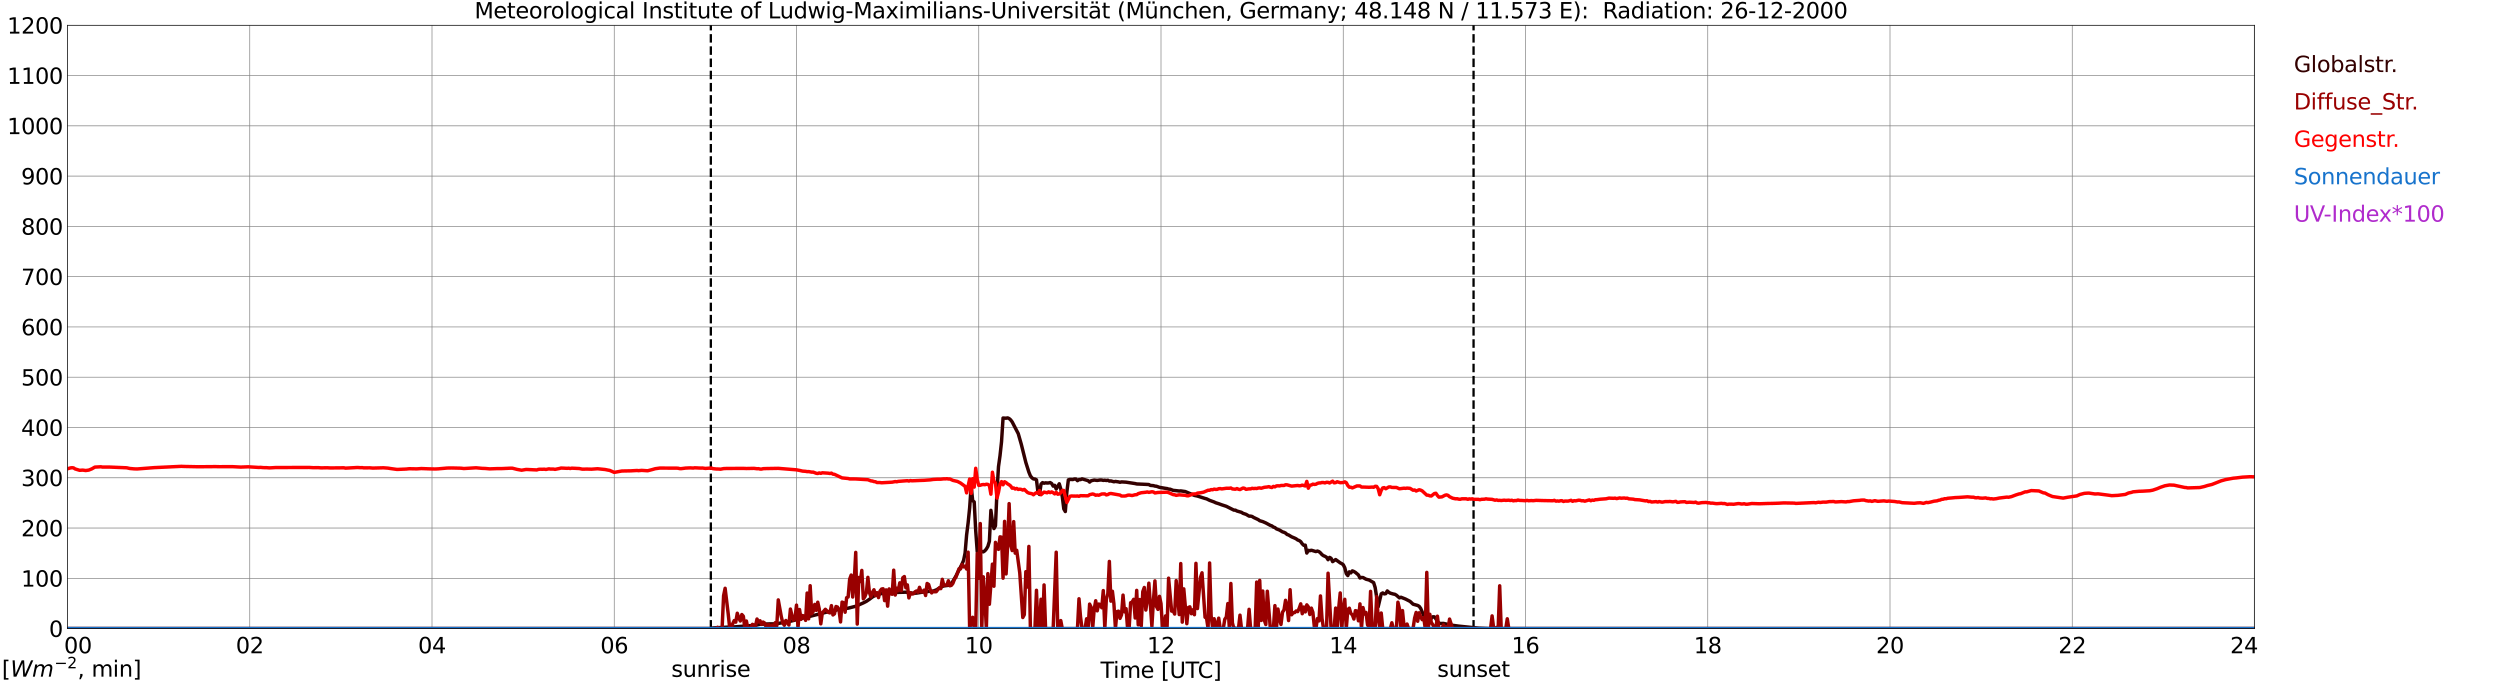 <?xml version="1.0" encoding="utf-8" standalone="no"?>
<!DOCTYPE svg PUBLIC "-//W3C//DTD SVG 1.1//EN"
  "http://www.w3.org/Graphics/SVG/1.1/DTD/svg11.dtd">
<svg xmlns:xlink="http://www.w3.org/1999/xlink" width="1085.4pt" height="296.64pt" viewBox="0 0 1085.4 296.64" xmlns="http://www.w3.org/2000/svg" version="1.1">
 <defs>
  <style type="text/css">*{stroke-linejoin: round; stroke-linecap: butt}</style>
 </defs>
 <g id="figure_1">
  <g id="patch_1">
   <path d="M 0 296.64 
L 1085.4 296.64 
L 1085.4 0 
L 0 0 
z
" style="fill: #ffffff"/>
  </g>
  <g id="axes_1">
   <g id="patch_2">
    <path d="M 29.306 272.909 
L 978.814 272.909 
L 978.814 10.976 
L 29.306 10.976 
z
" style="fill: #ffffff"/>
   </g>
   <g id="patch_3">
    <path d="M 978.814 272.909 
L 978.814 272.909 
L 978.814 10.976 
L 978.814 10.976 
z
" clip-path="url(#p85ade0ccc2)" style="fill: #d3d3d3; opacity: 0.25; stroke: #d3d3d3; stroke-linejoin: miter"/>
   </g>
   <g id="matplotlib.axis_1">
    <g id="xtick_1">
     <g id="line2d_1">
      <path d="M 29.306 272.909 
L 29.306 10.976 
" clip-path="url(#p85ade0ccc2)" style="fill: none; stroke: #808080; stroke-width: 0.3; stroke-linecap: square"/>
     </g>
     <g id="line2d_2"/>
     <g id="text_1">
      <!--    00 -->
      <g transform="translate(18.733 283.627) scale(0.095 -0.095)">
       <defs>
        <path id="DejaVuSans-20" transform="scale(0.016)"/>
        <path id="DejaVuSans-30" d="M 2034 4250 
Q 1547 4250 1301 3770 
Q 1056 3291 1056 2328 
Q 1056 1369 1301 889 
Q 1547 409 2034 409 
Q 2525 409 2770 889 
Q 3016 1369 3016 2328 
Q 3016 3291 2770 3770 
Q 2525 4250 2034 4250 
z
M 2034 4750 
Q 2819 4750 3233 4129 
Q 3647 3509 3647 2328 
Q 3647 1150 3233 529 
Q 2819 -91 2034 -91 
Q 1250 -91 836 529 
Q 422 1150 422 2328 
Q 422 3509 836 4129 
Q 1250 4750 2034 4750 
z
" transform="scale(0.016)"/>
       </defs>
       <use xlink:href="#DejaVuSans-20"/>
       <use xlink:href="#DejaVuSans-20" transform="translate(31.787 0)"/>
       <use xlink:href="#DejaVuSans-20" transform="translate(63.574 0)"/>
       <use xlink:href="#DejaVuSans-30" transform="translate(95.361 0)"/>
       <use xlink:href="#DejaVuSans-30" transform="translate(158.984 0)"/>
      </g>
     </g>
    </g>
    <g id="xtick_2">
     <g id="line2d_3">
      <path d="M 108.431 272.909 
L 108.431 10.976 
" clip-path="url(#p85ade0ccc2)" style="fill: none; stroke: #808080; stroke-width: 0.3; stroke-linecap: square"/>
     </g>
     <g id="line2d_4"/>
     <g id="text_2">
      <!-- 02 -->
      <g transform="translate(102.387 283.627) scale(0.095 -0.095)">
       <defs>
        <path id="DejaVuSans-32" d="M 1228 531 
L 3431 531 
L 3431 0 
L 469 0 
L 469 531 
Q 828 903 1448 1529 
Q 2069 2156 2228 2338 
Q 2531 2678 2651 2914 
Q 2772 3150 2772 3378 
Q 2772 3750 2511 3984 
Q 2250 4219 1831 4219 
Q 1534 4219 1204 4116 
Q 875 4013 500 3803 
L 500 4441 
Q 881 4594 1212 4672 
Q 1544 4750 1819 4750 
Q 2544 4750 2975 4387 
Q 3406 4025 3406 3419 
Q 3406 3131 3298 2873 
Q 3191 2616 2906 2266 
Q 2828 2175 2409 1742 
Q 1991 1309 1228 531 
z
" transform="scale(0.016)"/>
       </defs>
       <use xlink:href="#DejaVuSans-30"/>
       <use xlink:href="#DejaVuSans-32" transform="translate(63.623 0)"/>
      </g>
     </g>
    </g>
    <g id="xtick_3">
     <g id="line2d_5">
      <path d="M 187.557 272.909 
L 187.557 10.976 
" clip-path="url(#p85ade0ccc2)" style="fill: none; stroke: #808080; stroke-width: 0.3; stroke-linecap: square"/>
     </g>
     <g id="line2d_6"/>
     <g id="text_3">
      <!-- 04 -->
      <g transform="translate(181.513 283.627) scale(0.095 -0.095)">
       <defs>
        <path id="DejaVuSans-34" d="M 2419 4116 
L 825 1625 
L 2419 1625 
L 2419 4116 
z
M 2253 4666 
L 3047 4666 
L 3047 1625 
L 3713 1625 
L 3713 1100 
L 3047 1100 
L 3047 0 
L 2419 0 
L 2419 1100 
L 313 1100 
L 313 1709 
L 2253 4666 
z
" transform="scale(0.016)"/>
       </defs>
       <use xlink:href="#DejaVuSans-30"/>
       <use xlink:href="#DejaVuSans-34" transform="translate(63.623 0)"/>
      </g>
     </g>
    </g>
    <g id="xtick_4">
     <g id="line2d_7">
      <path d="M 266.683 272.909 
L 266.683 10.976 
" clip-path="url(#p85ade0ccc2)" style="fill: none; stroke: #808080; stroke-width: 0.3; stroke-linecap: square"/>
     </g>
     <g id="line2d_8"/>
     <g id="text_4">
      <!-- 06 -->
      <g transform="translate(260.638 283.627) scale(0.095 -0.095)">
       <defs>
        <path id="DejaVuSans-36" d="M 2113 2584 
Q 1688 2584 1439 2293 
Q 1191 2003 1191 1497 
Q 1191 994 1439 701 
Q 1688 409 2113 409 
Q 2538 409 2786 701 
Q 3034 994 3034 1497 
Q 3034 2003 2786 2293 
Q 2538 2584 2113 2584 
z
M 3366 4563 
L 3366 3988 
Q 3128 4100 2886 4159 
Q 2644 4219 2406 4219 
Q 1781 4219 1451 3797 
Q 1122 3375 1075 2522 
Q 1259 2794 1537 2939 
Q 1816 3084 2150 3084 
Q 2853 3084 3261 2657 
Q 3669 2231 3669 1497 
Q 3669 778 3244 343 
Q 2819 -91 2113 -91 
Q 1303 -91 875 529 
Q 447 1150 447 2328 
Q 447 3434 972 4092 
Q 1497 4750 2381 4750 
Q 2619 4750 2861 4703 
Q 3103 4656 3366 4563 
z
" transform="scale(0.016)"/>
       </defs>
       <use xlink:href="#DejaVuSans-30"/>
       <use xlink:href="#DejaVuSans-36" transform="translate(63.623 0)"/>
      </g>
     </g>
    </g>
    <g id="xtick_5">
     <g id="line2d_9">
      <path d="M 345.808 272.909 
L 345.808 10.976 
" clip-path="url(#p85ade0ccc2)" style="fill: none; stroke: #808080; stroke-width: 0.3; stroke-linecap: square"/>
     </g>
     <g id="line2d_10"/>
     <g id="text_5">
      <!-- 08 -->
      <g transform="translate(339.764 283.627) scale(0.095 -0.095)">
       <defs>
        <path id="DejaVuSans-38" d="M 2034 2216 
Q 1584 2216 1326 1975 
Q 1069 1734 1069 1313 
Q 1069 891 1326 650 
Q 1584 409 2034 409 
Q 2484 409 2743 651 
Q 3003 894 3003 1313 
Q 3003 1734 2745 1975 
Q 2488 2216 2034 2216 
z
M 1403 2484 
Q 997 2584 770 2862 
Q 544 3141 544 3541 
Q 544 4100 942 4425 
Q 1341 4750 2034 4750 
Q 2731 4750 3128 4425 
Q 3525 4100 3525 3541 
Q 3525 3141 3298 2862 
Q 3072 2584 2669 2484 
Q 3125 2378 3379 2068 
Q 3634 1759 3634 1313 
Q 3634 634 3220 271 
Q 2806 -91 2034 -91 
Q 1263 -91 848 271 
Q 434 634 434 1313 
Q 434 1759 690 2068 
Q 947 2378 1403 2484 
z
M 1172 3481 
Q 1172 3119 1398 2916 
Q 1625 2713 2034 2713 
Q 2441 2713 2670 2916 
Q 2900 3119 2900 3481 
Q 2900 3844 2670 4047 
Q 2441 4250 2034 4250 
Q 1625 4250 1398 4047 
Q 1172 3844 1172 3481 
z
" transform="scale(0.016)"/>
       </defs>
       <use xlink:href="#DejaVuSans-30"/>
       <use xlink:href="#DejaVuSans-38" transform="translate(63.623 0)"/>
      </g>
     </g>
    </g>
    <g id="xtick_6">
     <g id="line2d_11">
      <path d="M 424.934 272.909 
L 424.934 10.976 
" clip-path="url(#p85ade0ccc2)" style="fill: none; stroke: #808080; stroke-width: 0.3; stroke-linecap: square"/>
     </g>
     <g id="line2d_12"/>
     <g id="text_6">
      <!-- 10 -->
      <g transform="translate(418.89 283.627) scale(0.095 -0.095)">
       <defs>
        <path id="DejaVuSans-31" d="M 794 531 
L 1825 531 
L 1825 4091 
L 703 3866 
L 703 4441 
L 1819 4666 
L 2450 4666 
L 2450 531 
L 3481 531 
L 3481 0 
L 794 0 
L 794 531 
z
" transform="scale(0.016)"/>
       </defs>
       <use xlink:href="#DejaVuSans-31"/>
       <use xlink:href="#DejaVuSans-30" transform="translate(63.623 0)"/>
      </g>
     </g>
    </g>
    <g id="xtick_7">
     <g id="line2d_13">
      <path d="M 504.06 272.909 
L 504.06 10.976 
" clip-path="url(#p85ade0ccc2)" style="fill: none; stroke: #808080; stroke-width: 0.3; stroke-linecap: square"/>
     </g>
     <g id="line2d_14"/>
     <g id="text_7">
      <!-- 12 -->
      <g transform="translate(498.015 283.627) scale(0.095 -0.095)">
       <use xlink:href="#DejaVuSans-31"/>
       <use xlink:href="#DejaVuSans-32" transform="translate(63.623 0)"/>
      </g>
     </g>
    </g>
    <g id="xtick_8">
     <g id="line2d_15">
      <path d="M 583.185 272.909 
L 583.185 10.976 
" clip-path="url(#p85ade0ccc2)" style="fill: none; stroke: #808080; stroke-width: 0.3; stroke-linecap: square"/>
     </g>
     <g id="line2d_16"/>
     <g id="text_8">
      <!-- 14 -->
      <g transform="translate(577.141 283.627) scale(0.095 -0.095)">
       <use xlink:href="#DejaVuSans-31"/>
       <use xlink:href="#DejaVuSans-34" transform="translate(63.623 0)"/>
      </g>
     </g>
    </g>
    <g id="xtick_9">
     <g id="line2d_17">
      <path d="M 662.311 272.909 
L 662.311 10.976 
" clip-path="url(#p85ade0ccc2)" style="fill: none; stroke: #808080; stroke-width: 0.3; stroke-linecap: square"/>
     </g>
     <g id="line2d_18"/>
     <g id="text_9">
      <!-- 16 -->
      <g transform="translate(656.267 283.627) scale(0.095 -0.095)">
       <use xlink:href="#DejaVuSans-31"/>
       <use xlink:href="#DejaVuSans-36" transform="translate(63.623 0)"/>
      </g>
     </g>
    </g>
    <g id="xtick_10">
     <g id="line2d_19">
      <path d="M 741.437 272.909 
L 741.437 10.976 
" clip-path="url(#p85ade0ccc2)" style="fill: none; stroke: #808080; stroke-width: 0.3; stroke-linecap: square"/>
     </g>
     <g id="line2d_20"/>
     <g id="text_10">
      <!-- 18 -->
      <g transform="translate(735.392 283.627) scale(0.095 -0.095)">
       <use xlink:href="#DejaVuSans-31"/>
       <use xlink:href="#DejaVuSans-38" transform="translate(63.623 0)"/>
      </g>
     </g>
    </g>
    <g id="xtick_11">
     <g id="line2d_21">
      <path d="M 820.562 272.909 
L 820.562 10.976 
" clip-path="url(#p85ade0ccc2)" style="fill: none; stroke: #808080; stroke-width: 0.3; stroke-linecap: square"/>
     </g>
     <g id="line2d_22"/>
     <g id="text_11">
      <!-- 20 -->
      <g transform="translate(814.518 283.627) scale(0.095 -0.095)">
       <use xlink:href="#DejaVuSans-32"/>
       <use xlink:href="#DejaVuSans-30" transform="translate(63.623 0)"/>
      </g>
     </g>
    </g>
    <g id="xtick_12">
     <g id="line2d_23">
      <path d="M 899.688 272.909 
L 899.688 10.976 
" clip-path="url(#p85ade0ccc2)" style="fill: none; stroke: #808080; stroke-width: 0.3; stroke-linecap: square"/>
     </g>
     <g id="line2d_24"/>
     <g id="text_12">
      <!-- 22 -->
      <g transform="translate(893.644 283.627) scale(0.095 -0.095)">
       <use xlink:href="#DejaVuSans-32"/>
       <use xlink:href="#DejaVuSans-32" transform="translate(63.623 0)"/>
      </g>
     </g>
    </g>
    <g id="xtick_13">
     <g id="line2d_25">
      <path d="M 978.814 272.909 
L 978.814 10.976 
" clip-path="url(#p85ade0ccc2)" style="fill: none; stroke: #808080; stroke-width: 0.3; stroke-linecap: square"/>
     </g>
     <g id="line2d_26"/>
     <g id="text_13">
      <!-- 24    -->
      <g transform="translate(968.241 283.627) scale(0.095 -0.095)">
       <use xlink:href="#DejaVuSans-32"/>
       <use xlink:href="#DejaVuSans-34" transform="translate(63.623 0)"/>
       <use xlink:href="#DejaVuSans-20" transform="translate(127.246 0)"/>
       <use xlink:href="#DejaVuSans-20" transform="translate(159.033 0)"/>
       <use xlink:href="#DejaVuSans-20" transform="translate(190.82 0)"/>
      </g>
     </g>
    </g>
    <g id="text_14">
     <!-- Time [UTC] -->
     <g transform="translate(477.806 294.322) scale(0.095 -0.095)">
      <defs>
       <path id="DejaVuSans-54" d="M -19 4666 
L 3928 4666 
L 3928 4134 
L 2272 4134 
L 2272 0 
L 1638 0 
L 1638 4134 
L -19 4134 
L -19 4666 
z
" transform="scale(0.016)"/>
       <path id="DejaVuSans-69" d="M 603 3500 
L 1178 3500 
L 1178 0 
L 603 0 
L 603 3500 
z
M 603 4863 
L 1178 4863 
L 1178 4134 
L 603 4134 
L 603 4863 
z
" transform="scale(0.016)"/>
       <path id="DejaVuSans-6d" d="M 3328 2828 
Q 3544 3216 3844 3400 
Q 4144 3584 4550 3584 
Q 5097 3584 5394 3201 
Q 5691 2819 5691 2113 
L 5691 0 
L 5113 0 
L 5113 2094 
Q 5113 2597 4934 2840 
Q 4756 3084 4391 3084 
Q 3944 3084 3684 2787 
Q 3425 2491 3425 1978 
L 3425 0 
L 2847 0 
L 2847 2094 
Q 2847 2600 2669 2842 
Q 2491 3084 2119 3084 
Q 1678 3084 1418 2786 
Q 1159 2488 1159 1978 
L 1159 0 
L 581 0 
L 581 3500 
L 1159 3500 
L 1159 2956 
Q 1356 3278 1631 3431 
Q 1906 3584 2284 3584 
Q 2666 3584 2933 3390 
Q 3200 3197 3328 2828 
z
" transform="scale(0.016)"/>
       <path id="DejaVuSans-65" d="M 3597 1894 
L 3597 1613 
L 953 1613 
Q 991 1019 1311 708 
Q 1631 397 2203 397 
Q 2534 397 2845 478 
Q 3156 559 3463 722 
L 3463 178 
Q 3153 47 2828 -22 
Q 2503 -91 2169 -91 
Q 1331 -91 842 396 
Q 353 884 353 1716 
Q 353 2575 817 3079 
Q 1281 3584 2069 3584 
Q 2775 3584 3186 3129 
Q 3597 2675 3597 1894 
z
M 3022 2063 
Q 3016 2534 2758 2815 
Q 2500 3097 2075 3097 
Q 1594 3097 1305 2825 
Q 1016 2553 972 2059 
L 3022 2063 
z
" transform="scale(0.016)"/>
       <path id="DejaVuSans-5b" d="M 550 4863 
L 1875 4863 
L 1875 4416 
L 1125 4416 
L 1125 -397 
L 1875 -397 
L 1875 -844 
L 550 -844 
L 550 4863 
z
" transform="scale(0.016)"/>
       <path id="DejaVuSans-55" d="M 556 4666 
L 1191 4666 
L 1191 1831 
Q 1191 1081 1462 751 
Q 1734 422 2344 422 
Q 2950 422 3222 751 
Q 3494 1081 3494 1831 
L 3494 4666 
L 4128 4666 
L 4128 1753 
Q 4128 841 3676 375 
Q 3225 -91 2344 -91 
Q 1459 -91 1007 375 
Q 556 841 556 1753 
L 556 4666 
z
" transform="scale(0.016)"/>
       <path id="DejaVuSans-43" d="M 4122 4306 
L 4122 3641 
Q 3803 3938 3442 4084 
Q 3081 4231 2675 4231 
Q 1875 4231 1450 3742 
Q 1025 3253 1025 2328 
Q 1025 1406 1450 917 
Q 1875 428 2675 428 
Q 3081 428 3442 575 
Q 3803 722 4122 1019 
L 4122 359 
Q 3791 134 3420 21 
Q 3050 -91 2638 -91 
Q 1578 -91 968 557 
Q 359 1206 359 2328 
Q 359 3453 968 4101 
Q 1578 4750 2638 4750 
Q 3056 4750 3426 4639 
Q 3797 4528 4122 4306 
z
" transform="scale(0.016)"/>
       <path id="DejaVuSans-5d" d="M 1947 4863 
L 1947 -844 
L 622 -844 
L 622 -397 
L 1369 -397 
L 1369 4416 
L 622 4416 
L 622 4863 
L 1947 4863 
z
" transform="scale(0.016)"/>
      </defs>
      <use xlink:href="#DejaVuSans-54"/>
      <use xlink:href="#DejaVuSans-69" transform="translate(57.959 0)"/>
      <use xlink:href="#DejaVuSans-6d" transform="translate(85.742 0)"/>
      <use xlink:href="#DejaVuSans-65" transform="translate(183.154 0)"/>
      <use xlink:href="#DejaVuSans-20" transform="translate(244.678 0)"/>
      <use xlink:href="#DejaVuSans-5b" transform="translate(276.465 0)"/>
      <use xlink:href="#DejaVuSans-55" transform="translate(315.479 0)"/>
      <use xlink:href="#DejaVuSans-54" transform="translate(388.672 0)"/>
      <use xlink:href="#DejaVuSans-43" transform="translate(443.881 0)"/>
      <use xlink:href="#DejaVuSans-5d" transform="translate(513.705 0)"/>
     </g>
    </g>
   </g>
   <g id="matplotlib.axis_2">
    <g id="ytick_1">
     <g id="line2d_27">
      <path d="M 29.306 272.909 
L 978.814 272.909 
" clip-path="url(#p85ade0ccc2)" style="fill: none; stroke: #808080; stroke-width: 0.3; stroke-linecap: square"/>
     </g>
     <g id="line2d_28"/>
     <g id="text_15">
      <!-- 0 -->
      <g transform="translate(21.261 276.518) scale(0.095 -0.095)">
       <use xlink:href="#DejaVuSans-30"/>
      </g>
     </g>
    </g>
    <g id="ytick_2">
     <g id="line2d_29">
      <path d="M 29.306 251.081 
L 978.814 251.081 
" clip-path="url(#p85ade0ccc2)" style="fill: none; stroke: #808080; stroke-width: 0.3; stroke-linecap: square"/>
     </g>
     <g id="line2d_30"/>
     <g id="text_16">
      <!-- 100 -->
      <g transform="translate(9.173 254.69) scale(0.095 -0.095)">
       <use xlink:href="#DejaVuSans-31"/>
       <use xlink:href="#DejaVuSans-30" transform="translate(63.623 0)"/>
       <use xlink:href="#DejaVuSans-30" transform="translate(127.246 0)"/>
      </g>
     </g>
    </g>
    <g id="ytick_3">
     <g id="line2d_31">
      <path d="M 29.306 229.253 
L 978.814 229.253 
" clip-path="url(#p85ade0ccc2)" style="fill: none; stroke: #808080; stroke-width: 0.3; stroke-linecap: square"/>
     </g>
     <g id="line2d_32"/>
     <g id="text_17">
      <!-- 200 -->
      <g transform="translate(9.173 232.863) scale(0.095 -0.095)">
       <use xlink:href="#DejaVuSans-32"/>
       <use xlink:href="#DejaVuSans-30" transform="translate(63.623 0)"/>
       <use xlink:href="#DejaVuSans-30" transform="translate(127.246 0)"/>
      </g>
     </g>
    </g>
    <g id="ytick_4">
     <g id="line2d_33">
      <path d="M 29.306 207.426 
L 978.814 207.426 
" clip-path="url(#p85ade0ccc2)" style="fill: none; stroke: #808080; stroke-width: 0.3; stroke-linecap: square"/>
     </g>
     <g id="line2d_34"/>
     <g id="text_18">
      <!-- 300 -->
      <g transform="translate(9.173 211.035) scale(0.095 -0.095)">
       <defs>
        <path id="DejaVuSans-33" d="M 2597 2516 
Q 3050 2419 3304 2112 
Q 3559 1806 3559 1356 
Q 3559 666 3084 287 
Q 2609 -91 1734 -91 
Q 1441 -91 1130 -33 
Q 819 25 488 141 
L 488 750 
Q 750 597 1062 519 
Q 1375 441 1716 441 
Q 2309 441 2620 675 
Q 2931 909 2931 1356 
Q 2931 1769 2642 2001 
Q 2353 2234 1838 2234 
L 1294 2234 
L 1294 2753 
L 1863 2753 
Q 2328 2753 2575 2939 
Q 2822 3125 2822 3475 
Q 2822 3834 2567 4026 
Q 2313 4219 1838 4219 
Q 1578 4219 1281 4162 
Q 984 4106 628 3988 
L 628 4550 
Q 988 4650 1302 4700 
Q 1616 4750 1894 4750 
Q 2613 4750 3031 4423 
Q 3450 4097 3450 3541 
Q 3450 3153 3228 2886 
Q 3006 2619 2597 2516 
z
" transform="scale(0.016)"/>
       </defs>
       <use xlink:href="#DejaVuSans-33"/>
       <use xlink:href="#DejaVuSans-30" transform="translate(63.623 0)"/>
       <use xlink:href="#DejaVuSans-30" transform="translate(127.246 0)"/>
      </g>
     </g>
    </g>
    <g id="ytick_5">
     <g id="line2d_35">
      <path d="M 29.306 185.598 
L 978.814 185.598 
" clip-path="url(#p85ade0ccc2)" style="fill: none; stroke: #808080; stroke-width: 0.3; stroke-linecap: square"/>
     </g>
     <g id="line2d_36"/>
     <g id="text_19">
      <!-- 400 -->
      <g transform="translate(9.173 189.207) scale(0.095 -0.095)">
       <use xlink:href="#DejaVuSans-34"/>
       <use xlink:href="#DejaVuSans-30" transform="translate(63.623 0)"/>
       <use xlink:href="#DejaVuSans-30" transform="translate(127.246 0)"/>
      </g>
     </g>
    </g>
    <g id="ytick_6">
     <g id="line2d_37">
      <path d="M 29.306 163.77 
L 978.814 163.77 
" clip-path="url(#p85ade0ccc2)" style="fill: none; stroke: #808080; stroke-width: 0.3; stroke-linecap: square"/>
     </g>
     <g id="line2d_38"/>
     <g id="text_20">
      <!-- 500 -->
      <g transform="translate(9.173 167.379) scale(0.095 -0.095)">
       <defs>
        <path id="DejaVuSans-35" d="M 691 4666 
L 3169 4666 
L 3169 4134 
L 1269 4134 
L 1269 2991 
Q 1406 3038 1543 3061 
Q 1681 3084 1819 3084 
Q 2600 3084 3056 2656 
Q 3513 2228 3513 1497 
Q 3513 744 3044 326 
Q 2575 -91 1722 -91 
Q 1428 -91 1123 -41 
Q 819 9 494 109 
L 494 744 
Q 775 591 1075 516 
Q 1375 441 1709 441 
Q 2250 441 2565 725 
Q 2881 1009 2881 1497 
Q 2881 1984 2565 2268 
Q 2250 2553 1709 2553 
Q 1456 2553 1204 2497 
Q 953 2441 691 2322 
L 691 4666 
z
" transform="scale(0.016)"/>
       </defs>
       <use xlink:href="#DejaVuSans-35"/>
       <use xlink:href="#DejaVuSans-30" transform="translate(63.623 0)"/>
       <use xlink:href="#DejaVuSans-30" transform="translate(127.246 0)"/>
      </g>
     </g>
    </g>
    <g id="ytick_7">
     <g id="line2d_39">
      <path d="M 29.306 141.942 
L 978.814 141.942 
" clip-path="url(#p85ade0ccc2)" style="fill: none; stroke: #808080; stroke-width: 0.3; stroke-linecap: square"/>
     </g>
     <g id="line2d_40"/>
     <g id="text_21">
      <!-- 600 -->
      <g transform="translate(9.173 145.551) scale(0.095 -0.095)">
       <use xlink:href="#DejaVuSans-36"/>
       <use xlink:href="#DejaVuSans-30" transform="translate(63.623 0)"/>
       <use xlink:href="#DejaVuSans-30" transform="translate(127.246 0)"/>
      </g>
     </g>
    </g>
    <g id="ytick_8">
     <g id="line2d_41">
      <path d="M 29.306 120.114 
L 978.814 120.114 
" clip-path="url(#p85ade0ccc2)" style="fill: none; stroke: #808080; stroke-width: 0.3; stroke-linecap: square"/>
     </g>
     <g id="line2d_42"/>
     <g id="text_22">
      <!-- 700 -->
      <g transform="translate(9.173 123.724) scale(0.095 -0.095)">
       <defs>
        <path id="DejaVuSans-37" d="M 525 4666 
L 3525 4666 
L 3525 4397 
L 1831 0 
L 1172 0 
L 2766 4134 
L 525 4134 
L 525 4666 
z
" transform="scale(0.016)"/>
       </defs>
       <use xlink:href="#DejaVuSans-37"/>
       <use xlink:href="#DejaVuSans-30" transform="translate(63.623 0)"/>
       <use xlink:href="#DejaVuSans-30" transform="translate(127.246 0)"/>
      </g>
     </g>
    </g>
    <g id="ytick_9">
     <g id="line2d_43">
      <path d="M 29.306 98.287 
L 978.814 98.287 
" clip-path="url(#p85ade0ccc2)" style="fill: none; stroke: #808080; stroke-width: 0.3; stroke-linecap: square"/>
     </g>
     <g id="line2d_44"/>
     <g id="text_23">
      <!-- 800 -->
      <g transform="translate(9.173 101.896) scale(0.095 -0.095)">
       <use xlink:href="#DejaVuSans-38"/>
       <use xlink:href="#DejaVuSans-30" transform="translate(63.623 0)"/>
       <use xlink:href="#DejaVuSans-30" transform="translate(127.246 0)"/>
      </g>
     </g>
    </g>
    <g id="ytick_10">
     <g id="line2d_45">
      <path d="M 29.306 76.459 
L 978.814 76.459 
" clip-path="url(#p85ade0ccc2)" style="fill: none; stroke: #808080; stroke-width: 0.3; stroke-linecap: square"/>
     </g>
     <g id="line2d_46"/>
     <g id="text_24">
      <!-- 900 -->
      <g transform="translate(9.173 80.068) scale(0.095 -0.095)">
       <defs>
        <path id="DejaVuSans-39" d="M 703 97 
L 703 672 
Q 941 559 1184 500 
Q 1428 441 1663 441 
Q 2288 441 2617 861 
Q 2947 1281 2994 2138 
Q 2813 1869 2534 1725 
Q 2256 1581 1919 1581 
Q 1219 1581 811 2004 
Q 403 2428 403 3163 
Q 403 3881 828 4315 
Q 1253 4750 1959 4750 
Q 2769 4750 3195 4129 
Q 3622 3509 3622 2328 
Q 3622 1225 3098 567 
Q 2575 -91 1691 -91 
Q 1453 -91 1209 -44 
Q 966 3 703 97 
z
M 1959 2075 
Q 2384 2075 2632 2365 
Q 2881 2656 2881 3163 
Q 2881 3666 2632 3958 
Q 2384 4250 1959 4250 
Q 1534 4250 1286 3958 
Q 1038 3666 1038 3163 
Q 1038 2656 1286 2365 
Q 1534 2075 1959 2075 
z
" transform="scale(0.016)"/>
       </defs>
       <use xlink:href="#DejaVuSans-39"/>
       <use xlink:href="#DejaVuSans-30" transform="translate(63.623 0)"/>
       <use xlink:href="#DejaVuSans-30" transform="translate(127.246 0)"/>
      </g>
     </g>
    </g>
    <g id="ytick_11">
     <g id="line2d_47">
      <path d="M 29.306 54.631 
L 978.814 54.631 
" clip-path="url(#p85ade0ccc2)" style="fill: none; stroke: #808080; stroke-width: 0.3; stroke-linecap: square"/>
     </g>
     <g id="line2d_48"/>
     <g id="text_25">
      <!-- 1000 -->
      <g transform="translate(3.128 58.24) scale(0.095 -0.095)">
       <use xlink:href="#DejaVuSans-31"/>
       <use xlink:href="#DejaVuSans-30" transform="translate(63.623 0)"/>
       <use xlink:href="#DejaVuSans-30" transform="translate(127.246 0)"/>
       <use xlink:href="#DejaVuSans-30" transform="translate(190.869 0)"/>
      </g>
     </g>
    </g>
    <g id="ytick_12">
     <g id="line2d_49">
      <path d="M 29.306 32.803 
L 978.814 32.803 
" clip-path="url(#p85ade0ccc2)" style="fill: none; stroke: #808080; stroke-width: 0.3; stroke-linecap: square"/>
     </g>
     <g id="line2d_50"/>
     <g id="text_26">
      <!-- 1100 -->
      <g transform="translate(3.128 36.413) scale(0.095 -0.095)">
       <use xlink:href="#DejaVuSans-31"/>
       <use xlink:href="#DejaVuSans-31" transform="translate(63.623 0)"/>
       <use xlink:href="#DejaVuSans-30" transform="translate(127.246 0)"/>
       <use xlink:href="#DejaVuSans-30" transform="translate(190.869 0)"/>
      </g>
     </g>
    </g>
    <g id="ytick_13">
     <g id="line2d_51">
      <path d="M 29.306 10.976 
L 978.814 10.976 
" clip-path="url(#p85ade0ccc2)" style="fill: none; stroke: #808080; stroke-width: 0.3; stroke-linecap: square"/>
     </g>
     <g id="line2d_52"/>
     <g id="text_27">
      <!-- 1200 -->
      <g transform="translate(3.128 14.585) scale(0.095 -0.095)">
       <use xlink:href="#DejaVuSans-31"/>
       <use xlink:href="#DejaVuSans-32" transform="translate(63.623 0)"/>
       <use xlink:href="#DejaVuSans-30" transform="translate(127.246 0)"/>
       <use xlink:href="#DejaVuSans-30" transform="translate(190.869 0)"/>
      </g>
     </g>
    </g>
   </g>
   <g id="line2d_53">
    <path d="M 308.619 272.909 
L 308.619 10.976 
" clip-path="url(#p85ade0ccc2)" style="fill: none; stroke-dasharray: 3.7,1.6; stroke-dashoffset: 0; stroke: #000000"/>
   </g>
   <g id="line2d_54">
    <path d="M 639.76 272.909 
L 639.76 10.976 
" clip-path="url(#p85ade0ccc2)" style="fill: none; stroke-dasharray: 3.7,1.6; stroke-dashoffset: 0; stroke: #000000"/>
   </g>
   <g id="line2d_55">
    <path d="M 29.306 272.909 
L 308.883 272.909 
L 309.543 272.625 
L 316.136 272.267 
L 318.774 272.171 
L 328.005 271.483 
L 329.983 271.023 
L 334.599 270.846 
L 336.577 270.846 
L 337.896 270.678 
L 339.874 270.309 
L 341.852 270.058 
L 359.655 265.572 
L 362.293 265.158 
L 363.612 264.68 
L 365.59 264.398 
L 368.227 264.045 
L 371.524 263.209 
L 374.821 261.757 
L 376.14 261.085 
L 377.459 260.185 
L 378.777 259.186 
L 380.096 258.437 
L 381.415 257.983 
L 383.393 257.56 
L 385.371 257.306 
L 393.284 257.11 
L 396.581 257.579 
L 397.899 257.514 
L 400.537 257.092 
L 402.515 256.817 
L 405.153 256.627 
L 406.471 256.123 
L 409.109 254.606 
L 409.768 254.394 
L 411.746 254.122 
L 412.406 253.814 
L 413.065 253.225 
L 413.725 252.345 
L 415.043 250.064 
L 417.681 244.86 
L 418.34 243.334 
L 419 240.124 
L 419.659 232.27 
L 420.318 227.029 
L 420.978 220.524 
L 421.637 211.084 
L 422.297 217.348 
L 422.956 217.92 
L 423.615 230.412 
L 424.275 239.528 
L 424.934 238.665 
L 426.253 239.425 
L 426.912 239.595 
L 427.572 239.141 
L 428.231 238.369 
L 428.89 237.231 
L 429.55 235.009 
L 430.209 221.574 
L 430.869 226.376 
L 431.528 229.485 
L 432.187 228.299 
L 432.847 213.529 
L 433.506 202.595 
L 434.165 197.852 
L 434.825 191.782 
L 435.484 181.496 
L 436.803 181.571 
L 437.462 181.426 
L 438.122 181.717 
L 438.781 182.297 
L 439.44 183.175 
L 442.078 188.259 
L 443.397 192.873 
L 445.375 200.783 
L 446.694 204.981 
L 447.353 206.594 
L 448.012 207.45 
L 448.672 207.934 
L 449.331 207.976 
L 449.991 208.327 
L 450.65 213.745 
L 451.309 214.67 
L 451.969 210.185 
L 452.628 209.536 
L 453.287 209.813 
L 453.947 209.619 
L 454.606 209.711 
L 455.266 209.678 
L 455.925 209.514 
L 456.584 209.912 
L 457.244 211.053 
L 457.903 210.711 
L 458.563 212.324 
L 459.881 210.043 
L 460.541 212.249 
L 461.2 215.633 
L 461.859 220.95 
L 462.519 222.087 
L 463.178 213.677 
L 463.838 208.34 
L 464.497 208.155 
L 465.816 208.194 
L 466.475 207.973 
L 467.134 207.995 
L 467.794 208.689 
L 468.453 208.218 
L 469.113 208.242 
L 469.772 207.906 
L 472.409 208.685 
L 473.069 209.296 
L 473.728 208.731 
L 475.047 208.425 
L 476.366 208.578 
L 477.685 208.384 
L 478.344 208.414 
L 479.003 208.569 
L 479.663 208.486 
L 480.322 208.609 
L 480.981 208.497 
L 481.641 208.873 
L 482.3 208.796 
L 483.619 209.163 
L 484.278 209.023 
L 485.597 209.211 
L 486.256 209.39 
L 486.916 209.22 
L 488.894 209.342 
L 492.85 209.949 
L 493.51 210.113 
L 498.125 210.324 
L 498.785 210.372 
L 499.444 210.739 
L 500.763 210.842 
L 501.422 211.042 
L 502.082 211.11 
L 503.4 211.582 
L 506.038 212.033 
L 506.697 212.114 
L 507.357 212.348 
L 508.016 212.391 
L 509.335 212.898 
L 510.654 213.022 
L 511.972 213.186 
L 512.632 213.133 
L 514.61 213.415 
L 518.566 215.089 
L 519.885 215.371 
L 523.182 216.414 
L 523.841 216.578 
L 525.16 217.228 
L 527.138 217.949 
L 527.797 218.276 
L 529.116 218.693 
L 530.435 219.178 
L 532.413 219.819 
L 535.71 221.48 
L 536.369 221.491 
L 537.029 221.86 
L 539.007 222.434 
L 539.666 222.866 
L 540.985 223.303 
L 542.304 224.082 
L 542.963 224.076 
L 543.623 224.235 
L 544.282 224.663 
L 546.26 225.588 
L 546.919 226.077 
L 548.238 226.462 
L 549.557 227.038 
L 551.535 228.105 
L 552.195 228.321 
L 552.854 228.825 
L 553.513 229.048 
L 554.173 229.607 
L 555.491 230.115 
L 556.81 230.914 
L 557.47 231.111 
L 558.129 231.436 
L 558.788 232.041 
L 559.448 232.266 
L 560.766 233.069 
L 562.085 233.623 
L 562.745 233.948 
L 563.404 234.448 
L 564.063 234.68 
L 564.723 235.158 
L 565.382 236.109 
L 566.042 236.745 
L 566.701 236.69 
L 567.36 240.11 
L 568.02 238.943 
L 568.679 239.093 
L 569.338 238.89 
L 571.317 239.48 
L 571.976 239.246 
L 572.635 239.493 
L 573.295 240.043 
L 573.954 240.798 
L 574.613 241.265 
L 575.273 241.54 
L 575.932 241.94 
L 576.592 242.998 
L 577.251 242.009 
L 577.91 242.387 
L 578.57 243.836 
L 579.889 242.941 
L 581.867 244.369 
L 582.526 244.705 
L 583.185 245.172 
L 583.845 246.488 
L 584.504 249.045 
L 585.164 249.887 
L 585.823 248.267 
L 586.482 248.724 
L 587.142 247.855 
L 587.801 248.115 
L 588.46 248.518 
L 589.779 249.627 
L 590.439 250.937 
L 591.098 250.717 
L 591.757 250.734 
L 593.076 251.472 
L 594.395 251.812 
L 596.373 252.949 
L 597.032 255.062 
L 598.351 263.425 
L 599.67 257.819 
L 600.329 257.431 
L 600.989 257.845 
L 601.648 257.732 
L 602.307 256.562 
L 602.967 257.16 
L 603.626 257.529 
L 604.945 257.904 
L 605.604 258.024 
L 606.264 258.411 
L 607.582 259.57 
L 608.242 259.299 
L 610.22 260.083 
L 612.198 261.098 
L 613.517 262.318 
L 615.495 262.868 
L 616.154 263.254 
L 616.814 264.169 
L 618.133 267.297 
L 618.792 268.648 
L 619.451 268.975 
L 620.111 269.17 
L 620.77 269.047 
L 622.089 267.781 
L 622.748 267.816 
L 623.408 268.687 
L 624.067 269.881 
L 624.726 270.536 
L 625.386 270.678 
L 626.705 270.661 
L 628.023 270.951 
L 629.342 271.294 
L 633.298 271.837 
L 641.87 272.708 
L 646.486 272.909 
L 978.154 272.909 
L 978.154 272.909 
" clip-path="url(#p85ade0ccc2)" style="fill: none; stroke: #330000; stroke-width: 1.5; stroke-linecap: square"/>
   </g>
   <g id="line2d_56">
    <path d="M 29.306 272.909 
L 310.861 272.909 
L 311.521 272.352 
L 312.18 272.909 
L 313.499 272.909 
L 314.158 258.612 
L 314.818 255.412 
L 316.136 266.323 
L 316.796 272.612 
L 317.455 272.909 
L 318.114 270.757 
L 318.774 269.421 
L 319.433 270.119 
L 320.093 266.243 
L 320.752 268.321 
L 321.411 269.611 
L 322.071 266.808 
L 322.73 267.537 
L 323.39 272.909 
L 324.049 269.619 
L 324.708 272.909 
L 325.368 272.909 
L 326.027 272.252 
L 326.686 271.067 
L 328.005 271.798 
L 328.665 268.759 
L 329.324 270.049 
L 329.983 269.506 
L 330.643 271.064 
L 331.302 270.071 
L 331.961 270.471 
L 332.621 272.241 
L 333.28 271.302 
L 333.94 271.263 
L 334.599 272.909 
L 335.258 271.425 
L 335.918 272.909 
L 336.577 270.355 
L 337.236 271.73 
L 337.896 260.454 
L 339.215 267.755 
L 339.874 270.499 
L 340.533 271.473 
L 341.193 269.39 
L 342.512 271.368 
L 343.171 264.422 
L 343.83 267.26 
L 344.49 269.231 
L 345.149 268.419 
L 345.808 262.722 
L 346.468 272.352 
L 347.127 264.634 
L 347.787 268.886 
L 348.446 267.251 
L 349.105 267.48 
L 349.765 269.336 
L 350.424 257.483 
L 351.083 268.668 
L 351.743 254.292 
L 352.402 266.485 
L 353.062 265.463 
L 353.721 262.414 
L 354.38 264.983 
L 355.04 261.46 
L 355.699 264.431 
L 356.359 270.846 
L 357.018 266.07 
L 358.337 264.536 
L 359.655 265.882 
L 360.315 266.092 
L 360.974 262.94 
L 361.634 266.985 
L 362.293 266.487 
L 362.952 263.322 
L 363.612 263.56 
L 364.271 264.933 
L 364.93 270.019 
L 365.59 261.419 
L 366.249 261.668 
L 366.909 265.81 
L 367.568 259.498 
L 368.227 259.201 
L 368.887 251.461 
L 369.546 249.667 
L 370.206 259.203 
L 370.865 252.428 
L 371.524 239.827 
L 372.184 270.951 
L 372.843 250.719 
L 373.502 252.485 
L 374.162 247.656 
L 374.821 259.987 
L 375.481 259.105 
L 376.14 257.298 
L 376.799 250.662 
L 377.459 257.206 
L 378.118 259.173 
L 378.777 257.151 
L 379.437 256.056 
L 380.096 258.566 
L 380.756 257.306 
L 381.415 259.459 
L 382.074 256.608 
L 382.734 255.746 
L 383.393 255.617 
L 384.053 260.768 
L 384.712 256.11 
L 385.371 263.171 
L 386.031 255.685 
L 386.69 257.8 
L 387.349 258.003 
L 388.009 247.551 
L 388.668 258.345 
L 389.328 255.366 
L 389.987 256.435 
L 390.646 253.035 
L 391.306 256.448 
L 391.965 250.837 
L 392.624 250.319 
L 393.284 255.204 
L 393.943 253.945 
L 394.603 259.583 
L 395.262 257.308 
L 395.921 257.907 
L 396.581 257.793 
L 397.24 256.948 
L 397.899 256.577 
L 398.559 257.149 
L 399.218 254.995 
L 399.878 256.924 
L 400.537 256.924 
L 401.196 256.208 
L 401.856 258.542 
L 402.515 253.325 
L 403.175 253.757 
L 403.834 255.92 
L 404.493 257.42 
L 405.153 256.734 
L 405.812 256.931 
L 406.471 256.887 
L 407.79 255.215 
L 408.45 255.558 
L 409.109 251.518 
L 409.768 254.181 
L 410.428 253.964 
L 411.087 254.037 
L 411.746 252.131 
L 412.406 254.327 
L 413.065 254.128 
L 413.725 253.244 
L 414.384 251.476 
L 415.043 250.559 
L 416.362 246.947 
L 417.022 246.997 
L 417.681 245.1 
L 418.34 246.113 
L 419 245.751 
L 419.659 247.054 
L 420.318 239.726 
L 420.978 272.909 
L 422.297 268.004 
L 422.956 272.909 
L 423.615 272.909 
L 424.275 240.311 
L 424.934 251.068 
L 425.593 227.306 
L 426.253 272.909 
L 426.912 250.435 
L 427.572 259.747 
L 428.231 272.909 
L 428.89 249.053 
L 429.55 262.342 
L 430.869 244.926 
L 431.528 254.517 
L 432.187 235.479 
L 432.847 237.827 
L 433.506 238.519 
L 434.165 233.078 
L 434.825 233.23 
L 435.484 251.024 
L 436.144 226.361 
L 436.803 249.175 
L 437.462 236.932 
L 438.122 218.654 
L 438.781 236.498 
L 439.44 239.034 
L 440.1 226.466 
L 440.759 240.158 
L 441.419 238.919 
L 442.737 248.719 
L 444.056 268.098 
L 444.716 266.863 
L 445.375 248.2 
L 446.034 254.877 
L 446.694 237.238 
L 447.353 272.909 
L 449.331 272.909 
L 449.991 256.287 
L 450.65 272.909 
L 451.309 272.909 
L 451.969 260.177 
L 452.628 272.909 
L 453.287 253.958 
L 453.947 272.909 
L 457.244 272.909 
L 458.563 239.748 
L 459.222 272.909 
L 459.881 272.909 
L 460.541 269.432 
L 461.2 272.909 
L 467.794 272.909 
L 468.453 259.967 
L 469.113 267.779 
L 469.772 272.909 
L 471.091 272.909 
L 471.75 268.65 
L 472.409 272.909 
L 473.069 262.27 
L 473.728 263.663 
L 474.388 272.909 
L 475.047 264.571 
L 475.706 260.821 
L 476.366 265.199 
L 477.025 262.255 
L 477.685 262.455 
L 478.344 263.863 
L 479.003 256.411 
L 479.663 272.909 
L 480.322 260.24 
L 480.981 257.704 
L 481.641 243.747 
L 482.3 260.997 
L 482.96 256.704 
L 483.619 262.159 
L 484.278 272.909 
L 484.938 265.54 
L 485.597 265.348 
L 486.256 268.476 
L 486.916 266.917 
L 487.575 258.378 
L 488.235 265.649 
L 488.894 264.274 
L 489.553 272.909 
L 490.213 272.909 
L 490.872 261.685 
L 491.532 261.386 
L 492.191 260.203 
L 492.85 268.31 
L 493.51 256.322 
L 494.169 271.276 
L 494.828 260.297 
L 495.488 271.782 
L 496.147 256.887 
L 496.807 255.058 
L 497.466 264.854 
L 498.125 260.334 
L 498.785 253.192 
L 500.103 271.933 
L 500.763 260.814 
L 501.422 252.201 
L 502.082 263.305 
L 502.741 264.575 
L 503.4 258.911 
L 504.06 262.047 
L 504.719 272.909 
L 505.379 272.909 
L 506.038 267.399 
L 506.697 272.3 
L 507.357 251.013 
L 508.675 265.326 
L 509.335 265.208 
L 509.994 266.598 
L 510.654 252.07 
L 511.972 266.823 
L 512.632 244.675 
L 513.291 270.108 
L 513.95 255.661 
L 515.269 270.776 
L 515.929 263.763 
L 516.588 263.468 
L 517.247 266.45 
L 517.907 264.741 
L 518.566 266.887 
L 519.226 244.579 
L 519.885 264.215 
L 521.204 250.697 
L 521.863 248.691 
L 523.182 267.984 
L 523.841 268.395 
L 524.501 272.909 
L 525.16 244.417 
L 525.819 267.297 
L 526.479 272.749 
L 527.138 268.628 
L 527.797 272.909 
L 528.457 271.191 
L 529.116 268.38 
L 529.776 272.909 
L 531.094 272.909 
L 531.754 268.849 
L 532.413 267.902 
L 533.073 262.047 
L 533.732 272.682 
L 534.391 253.327 
L 535.051 270.414 
L 535.71 272.909 
L 536.369 272.704 
L 537.029 272.909 
L 537.688 272.909 
L 538.348 267.081 
L 539.007 272.909 
L 541.644 272.909 
L 542.304 264.551 
L 542.963 272.909 
L 544.941 272.909 
L 545.601 252.709 
L 546.26 272.909 
L 546.919 251.98 
L 547.579 269.379 
L 548.238 256.601 
L 548.898 269.2 
L 549.557 271.147 
L 550.216 256.693 
L 551.535 272.909 
L 552.854 272.909 
L 553.513 262.936 
L 554.173 272.909 
L 554.832 264.416 
L 555.491 268.607 
L 556.151 271.11 
L 556.81 265.815 
L 557.47 264.769 
L 558.129 260.624 
L 558.788 263.209 
L 559.448 269.416 
L 560.107 256.034 
L 560.766 266.902 
L 561.426 266.022 
L 562.085 265.963 
L 562.745 265.26 
L 563.404 265.544 
L 564.063 264.106 
L 564.723 262.17 
L 565.382 266.446 
L 566.042 263.553 
L 566.701 265.669 
L 567.36 262.606 
L 568.02 263.475 
L 568.679 266.786 
L 569.338 264.021 
L 569.998 265.848 
L 570.657 272.354 
L 571.317 272.909 
L 571.976 268.567 
L 572.635 269.571 
L 573.295 258.738 
L 573.954 268.478 
L 574.613 272.909 
L 575.932 272.909 
L 576.592 248.87 
L 577.91 272.909 
L 579.229 272.909 
L 579.889 264.003 
L 580.548 272.909 
L 581.207 264.027 
L 581.867 257.433 
L 582.526 272.909 
L 583.185 264.396 
L 583.845 260.196 
L 584.504 272.909 
L 585.164 264.621 
L 585.823 264.047 
L 586.482 266.345 
L 587.142 266.937 
L 587.801 268.757 
L 588.46 265.123 
L 589.12 265.287 
L 589.779 269.523 
L 590.439 262.18 
L 591.098 272.909 
L 591.757 263.78 
L 592.417 266.629 
L 593.076 265.898 
L 593.736 271.3 
L 594.395 272.339 
L 595.054 256.752 
L 595.714 271.732 
L 596.373 272.909 
L 597.032 272.909 
L 597.692 259 
L 598.351 268.05 
L 599.011 272.514 
L 599.67 266.149 
L 600.329 272.909 
L 603.626 272.909 
L 604.286 270.388 
L 604.945 272.909 
L 606.264 272.909 
L 606.923 261.46 
L 607.582 264.317 
L 608.242 272.909 
L 608.901 265.103 
L 609.561 271.758 
L 610.22 272.909 
L 610.879 270.942 
L 611.539 272.909 
L 612.858 272.909 
L 613.517 272.704 
L 614.176 268.323 
L 614.836 265.893 
L 615.495 269.724 
L 616.154 266.042 
L 616.814 267.895 
L 617.473 269.037 
L 618.133 268.139 
L 618.792 272.909 
L 619.451 248.51 
L 620.111 272.909 
L 620.77 266.699 
L 621.429 270.276 
L 622.089 271.241 
L 622.748 272.909 
L 623.408 272.909 
L 624.067 267.537 
L 624.726 272.909 
L 626.045 272.909 
L 626.705 271.274 
L 627.364 272.909 
L 628.023 272.066 
L 628.683 272.909 
L 629.342 268.779 
L 630.661 272.909 
L 647.145 272.909 
L 647.805 267.402 
L 648.464 272.592 
L 649.123 272.909 
L 649.783 272.383 
L 650.442 272.909 
L 651.102 254.331 
L 651.761 272.909 
L 653.739 272.909 
L 654.399 268.657 
L 655.058 272.909 
L 978.154 272.909 
L 978.154 272.909 
" clip-path="url(#p85ade0ccc2)" style="fill: none; stroke: #990000; stroke-width: 1.5; stroke-linecap: square"/>
   </g>
   <g id="line2d_57">
    <path d="M 29.306 203.523 
L 30.625 203.141 
L 31.284 203.067 
L 31.943 203.143 
L 32.603 203.59 
L 34.581 204.195 
L 35.9 204.099 
L 37.218 204.282 
L 38.537 204.099 
L 39.856 203.564 
L 41.175 202.8 
L 43.812 202.654 
L 44.472 202.791 
L 47.768 202.791 
L 55.022 203.097 
L 56.34 203.394 
L 58.319 203.571 
L 59.637 203.597 
L 66.89 203.027 
L 78.759 202.466 
L 80.078 202.523 
L 84.694 202.619 
L 86.013 202.65 
L 89.309 202.619 
L 91.947 202.602 
L 93.266 202.573 
L 95.244 202.626 
L 99.86 202.599 
L 101.178 202.617 
L 104.475 202.789 
L 107.772 202.667 
L 111.069 202.868 
L 112.388 202.955 
L 113.047 202.905 
L 114.366 203.027 
L 115.685 203.04 
L 117.003 203.141 
L 119.641 202.99 
L 134.147 202.942 
L 136.125 203.06 
L 138.104 203.027 
L 139.422 203.134 
L 142.06 203.082 
L 143.379 203.163 
L 149.313 203.101 
L 149.972 203.25 
L 155.247 202.966 
L 156.566 203.06 
L 157.226 203.021 
L 157.885 203.136 
L 160.523 203.11 
L 161.841 203.224 
L 166.457 203.099 
L 168.435 203.241 
L 169.754 203.451 
L 172.391 203.811 
L 174.37 203.726 
L 176.348 203.645 
L 177.666 203.501 
L 180.963 203.566 
L 182.941 203.424 
L 186.238 203.555 
L 188.876 203.612 
L 190.195 203.56 
L 194.151 203.206 
L 196.129 203.171 
L 200.085 203.267 
L 201.404 203.416 
L 206.679 203.099 
L 209.317 203.342 
L 210.635 203.385 
L 212.614 203.564 
L 215.91 203.446 
L 217.889 203.442 
L 221.845 203.256 
L 222.504 203.285 
L 224.482 203.791 
L 226.461 204.145 
L 228.439 203.809 
L 233.054 204.027 
L 233.714 203.802 
L 234.373 203.721 
L 235.692 203.73 
L 236.351 203.7 
L 237.011 203.817 
L 238.329 203.551 
L 238.989 203.658 
L 240.308 203.658 
L 240.967 203.78 
L 242.945 203.383 
L 243.604 203.204 
L 246.242 203.331 
L 246.901 203.265 
L 247.561 203.4 
L 248.22 203.256 
L 251.517 203.416 
L 252.836 203.693 
L 254.814 203.649 
L 256.792 203.7 
L 259.43 203.51 
L 262.726 203.846 
L 264.045 204.116 
L 264.705 204.23 
L 266.683 205.088 
L 269.98 204.492 
L 273.936 204.415 
L 276.573 204.265 
L 277.233 204.348 
L 278.552 204.217 
L 281.189 204.389 
L 283.167 203.87 
L 284.486 203.492 
L 286.464 203.217 
L 293.717 203.252 
L 294.377 203.276 
L 295.036 203.451 
L 295.696 203.475 
L 297.674 203.221 
L 299.652 203.134 
L 300.971 203.213 
L 301.63 203.104 
L 304.267 203.23 
L 304.927 203.193 
L 306.246 203.366 
L 307.564 203.278 
L 308.883 203.206 
L 309.543 203.466 
L 310.861 203.61 
L 312.18 203.643 
L 312.839 203.708 
L 314.158 203.446 
L 315.477 203.39 
L 322.73 203.355 
L 324.049 203.411 
L 327.346 203.342 
L 328.665 203.51 
L 329.324 203.475 
L 329.983 203.643 
L 330.643 203.662 
L 331.302 203.481 
L 332.621 203.433 
L 337.896 203.337 
L 345.808 203.983 
L 347.127 204.234 
L 348.446 204.536 
L 349.765 204.634 
L 350.424 204.771 
L 351.083 204.736 
L 352.402 204.985 
L 353.062 204.97 
L 354.38 205.485 
L 355.04 205.577 
L 355.699 205.315 
L 356.359 205.52 
L 357.018 205.265 
L 359.655 205.444 
L 360.315 205.568 
L 360.974 205.415 
L 361.634 205.867 
L 362.293 205.935 
L 365.59 207.487 
L 368.227 207.746 
L 368.887 207.93 
L 371.524 207.949 
L 376.799 208.275 
L 378.118 208.781 
L 378.777 208.853 
L 379.437 209.089 
L 380.096 209.159 
L 380.756 209.506 
L 382.074 209.508 
L 382.734 209.604 
L 387.349 209.34 
L 388.668 209.078 
L 389.328 209.174 
L 389.987 209.001 
L 393.943 208.694 
L 394.603 208.864 
L 395.262 208.635 
L 395.921 208.742 
L 397.24 208.692 
L 399.218 208.602 
L 401.196 208.53 
L 402.515 208.434 
L 403.834 208.344 
L 405.153 208.155 
L 407.131 208.039 
L 408.45 208.05 
L 409.768 207.895 
L 410.428 207.923 
L 411.087 207.838 
L 411.746 207.962 
L 412.406 207.96 
L 413.725 208.567 
L 415.703 209.028 
L 417.022 209.707 
L 419 211.149 
L 419.659 213.98 
L 420.978 207.991 
L 421.637 214.216 
L 422.297 207.827 
L 422.956 211.481 
L 423.615 203.313 
L 424.275 208.161 
L 424.934 210.735 
L 425.593 210.684 
L 426.253 210.446 
L 426.912 210.359 
L 427.572 210.444 
L 428.231 210.241 
L 428.89 210.3 
L 429.55 210.787 
L 430.209 214.546 
L 430.869 205.027 
L 431.528 208.962 
L 432.187 209.713 
L 432.847 216.253 
L 433.506 213.723 
L 434.165 210.204 
L 434.825 209.098 
L 435.484 210.475 
L 436.144 209.156 
L 436.803 209.534 
L 437.462 210.091 
L 438.122 210.468 
L 438.781 210.992 
L 439.44 211.961 
L 440.1 211.848 
L 440.759 212.304 
L 441.419 212.055 
L 442.078 212.494 
L 442.737 212.37 
L 443.397 212.487 
L 444.056 212.776 
L 444.716 212.483 
L 446.034 213.756 
L 446.694 214.081 
L 448.012 214.334 
L 448.672 214.805 
L 449.331 214.249 
L 449.991 213.9 
L 450.65 214.181 
L 451.309 212.987 
L 451.969 214.797 
L 453.287 213.651 
L 454.606 213.956 
L 455.266 213.533 
L 455.925 213.884 
L 456.584 213.561 
L 457.244 213.906 
L 457.903 214.428 
L 458.563 213.749 
L 459.222 214.578 
L 459.881 214.452 
L 460.541 213.963 
L 461.2 212.95 
L 461.859 212.933 
L 463.178 218.156 
L 464.497 215.48 
L 465.156 215.342 
L 467.134 215.39 
L 467.794 215.338 
L 468.453 215.487 
L 469.113 215.203 
L 472.409 215.268 
L 473.069 214.768 
L 474.388 214.461 
L 475.047 214.655 
L 475.706 215.019 
L 476.366 214.891 
L 477.025 215.028 
L 478.344 214.469 
L 479.663 214.432 
L 480.322 214.867 
L 480.981 214.712 
L 481.641 214.343 
L 482.3 214.249 
L 486.256 214.939 
L 486.916 215.356 
L 488.235 215.36 
L 488.894 215.27 
L 489.553 215.011 
L 490.213 214.934 
L 491.532 215.142 
L 492.85 214.79 
L 493.51 214.773 
L 494.169 214.319 
L 495.488 213.924 
L 497.466 213.716 
L 498.125 213.574 
L 498.785 213.78 
L 500.103 213.491 
L 500.763 213.601 
L 501.422 214.026 
L 502.741 213.812 
L 504.06 213.766 
L 506.697 213.688 
L 507.357 213.876 
L 509.335 214.742 
L 509.994 214.821 
L 510.654 215.065 
L 511.972 214.829 
L 513.291 214.954 
L 514.61 215.043 
L 515.269 215.244 
L 515.929 215.251 
L 517.247 214.747 
L 517.907 214.463 
L 519.226 214.445 
L 519.885 214.09 
L 521.204 213.935 
L 522.522 213.688 
L 523.841 213.127 
L 524.501 212.845 
L 525.16 212.848 
L 525.819 212.559 
L 526.479 212.636 
L 527.138 212.354 
L 527.797 212.476 
L 528.457 212.459 
L 529.116 212.175 
L 529.776 212.127 
L 530.435 212.273 
L 532.413 211.988 
L 533.732 211.985 
L 534.391 211.863 
L 535.051 212.276 
L 536.369 212.413 
L 537.029 212.11 
L 537.688 212.413 
L 538.348 212.555 
L 539.666 211.876 
L 540.326 212.005 
L 540.985 212.455 
L 542.304 212.234 
L 542.963 212.267 
L 543.623 211.988 
L 544.282 212.125 
L 544.941 212.031 
L 545.601 212.108 
L 546.26 211.887 
L 546.919 211.835 
L 547.579 211.979 
L 548.898 211.571 
L 550.216 211.433 
L 550.876 211.272 
L 551.535 211.531 
L 552.195 211.662 
L 552.854 211.18 
L 553.513 211.381 
L 554.173 210.962 
L 554.832 210.911 
L 555.491 210.979 
L 556.151 210.78 
L 557.47 210.774 
L 558.129 210.468 
L 558.788 210.503 
L 560.766 211.049 
L 563.404 210.776 
L 564.063 210.916 
L 564.723 210.857 
L 565.382 210.61 
L 566.701 210.992 
L 567.36 209.006 
L 568.02 211.961 
L 568.679 210.669 
L 569.338 210.567 
L 569.998 210.198 
L 570.657 210.313 
L 571.317 210.246 
L 571.976 209.861 
L 572.635 209.68 
L 573.295 209.667 
L 573.954 209.482 
L 574.613 209.51 
L 575.273 209.665 
L 575.932 209.386 
L 576.592 209.423 
L 577.251 209.693 
L 578.57 208.908 
L 579.229 209.624 
L 579.889 209.536 
L 580.548 209.15 
L 581.867 209.567 
L 583.185 209.49 
L 583.845 209.2 
L 584.504 209.558 
L 585.164 210.804 
L 585.823 211.523 
L 586.482 211.538 
L 587.142 211.824 
L 589.12 210.968 
L 590.439 210.966 
L 591.098 211.453 
L 592.417 211.479 
L 594.395 211.558 
L 595.714 211.468 
L 596.373 211.56 
L 597.032 211.121 
L 597.692 211.178 
L 598.351 212.201 
L 599.011 214.805 
L 599.67 212.906 
L 600.329 211.837 
L 600.989 211.708 
L 601.648 212.191 
L 602.967 211.416 
L 603.626 211.385 
L 604.286 211.625 
L 606.264 211.638 
L 607.582 212.215 
L 609.561 211.95 
L 610.22 212.033 
L 610.879 211.909 
L 612.198 212.022 
L 613.517 212.845 
L 614.176 212.73 
L 614.836 213.175 
L 616.154 212.625 
L 616.814 212.806 
L 617.473 213.131 
L 619.451 214.971 
L 620.111 215.004 
L 620.77 215.281 
L 621.429 215.336 
L 622.748 214.273 
L 623.408 214.157 
L 624.067 215.111 
L 624.726 215.84 
L 626.045 215.714 
L 627.364 215.017 
L 628.023 214.86 
L 628.683 215.076 
L 629.342 215.652 
L 630.661 216.296 
L 631.98 216.574 
L 632.639 216.528 
L 633.298 216.709 
L 633.958 216.772 
L 634.617 216.569 
L 636.595 216.556 
L 637.255 216.79 
L 637.914 216.584 
L 638.573 216.687 
L 639.233 216.56 
L 639.892 216.774 
L 641.87 216.787 
L 642.53 216.98 
L 643.189 216.774 
L 644.508 216.731 
L 645.167 216.556 
L 645.827 216.689 
L 647.805 216.798 
L 649.123 217.187 
L 649.783 217.032 
L 650.442 217.274 
L 651.102 217.224 
L 651.761 217.305 
L 653.08 217.152 
L 653.739 217.252 
L 655.058 217.159 
L 655.717 217.307 
L 656.377 217.169 
L 657.036 217.458 
L 657.695 217.305 
L 658.355 217.348 
L 659.014 217.082 
L 659.674 217.257 
L 660.992 217.3 
L 662.311 217.403 
L 662.97 217.22 
L 663.63 217.401 
L 664.949 217.318 
L 665.608 217.388 
L 666.927 217.231 
L 669.564 217.318 
L 674.18 217.407 
L 674.839 217.228 
L 675.499 217.586 
L 676.158 217.482 
L 676.817 217.584 
L 677.477 217.414 
L 678.136 217.372 
L 678.796 217.726 
L 679.455 217.525 
L 680.774 217.562 
L 682.092 217.213 
L 682.752 217.654 
L 683.411 217.37 
L 684.071 217.453 
L 685.389 217.161 
L 686.049 217.217 
L 686.708 217.444 
L 687.368 217.377 
L 688.027 217.606 
L 690.005 217.041 
L 690.664 217.407 
L 691.324 217.097 
L 691.983 217.239 
L 692.643 216.949 
L 693.302 216.934 
L 694.621 216.75 
L 697.258 216.556 
L 698.577 216.257 
L 699.896 216.323 
L 700.555 216.349 
L 701.215 216.261 
L 701.874 216.477 
L 703.193 216.176 
L 703.852 216.309 
L 705.171 216.213 
L 705.83 216.34 
L 706.49 216.268 
L 707.149 216.571 
L 709.127 216.72 
L 709.786 216.901 
L 711.765 217.012 
L 714.402 217.466 
L 715.062 217.377 
L 715.721 217.774 
L 716.38 217.65 
L 717.04 217.96 
L 719.018 217.778 
L 719.677 218.005 
L 720.337 217.763 
L 721.655 218.032 
L 722.974 217.765 
L 724.293 217.785 
L 724.952 217.719 
L 726.271 217.888 
L 727.59 217.674 
L 728.249 218.121 
L 728.909 218.073 
L 729.568 217.907 
L 731.546 217.818 
L 732.205 218.145 
L 733.524 218.038 
L 735.502 218.163 
L 736.162 217.999 
L 736.821 218.374 
L 737.48 218.468 
L 738.799 218.23 
L 740.777 218.141 
L 741.437 218.3 
L 742.096 218.287 
L 742.756 218.468 
L 743.415 218.422 
L 744.734 218.619 
L 745.393 218.667 
L 746.712 218.577 
L 747.371 218.514 
L 748.031 218.643 
L 748.69 218.597 
L 750.009 219.003 
L 750.668 218.857 
L 751.987 218.885 
L 752.646 218.931 
L 754.624 218.638 
L 755.284 218.665 
L 755.943 218.809 
L 756.602 218.804 
L 757.262 218.689 
L 757.921 218.905 
L 758.581 218.911 
L 760.559 218.606 
L 763.856 218.717 
L 767.812 218.575 
L 769.131 218.566 
L 771.109 218.507 
L 772.428 218.459 
L 774.406 218.342 
L 779.021 218.435 
L 779.681 218.558 
L 787.593 218.193 
L 788.253 218.296 
L 789.572 218.04 
L 790.231 218.16 
L 791.55 217.99 
L 792.868 218.003 
L 794.187 217.789 
L 796.165 217.739 
L 796.825 217.94 
L 799.462 217.781 
L 801.44 217.92 
L 802.1 217.776 
L 802.759 217.785 
L 804.737 217.427 
L 807.375 217.237 
L 808.034 217.126 
L 809.353 217.097 
L 810.012 217.335 
L 811.331 217.551 
L 811.99 217.458 
L 812.65 217.698 
L 813.969 217.366 
L 815.287 217.654 
L 817.925 217.458 
L 819.244 217.65 
L 819.903 217.536 
L 822.541 217.722 
L 823.859 217.946 
L 824.519 217.922 
L 825.837 218.243 
L 831.112 218.512 
L 832.431 218.342 
L 833.75 218.285 
L 835.069 218.542 
L 836.388 218.112 
L 837.047 218.226 
L 838.366 217.936 
L 839.684 217.597 
L 841.003 217.44 
L 841.663 217.196 
L 842.322 217.104 
L 842.981 216.785 
L 843.641 216.744 
L 844.3 216.51 
L 844.959 216.526 
L 845.619 216.331 
L 847.597 216.161 
L 848.916 216.026 
L 850.235 215.973 
L 852.213 215.844 
L 854.191 215.696 
L 856.169 215.873 
L 856.828 215.855 
L 857.488 216.089 
L 858.147 216.122 
L 858.806 216.023 
L 859.466 216.216 
L 860.785 216.294 
L 862.103 216.165 
L 862.763 216.384 
L 863.422 216.388 
L 864.082 216.563 
L 864.741 216.532 
L 865.4 216.646 
L 866.719 216.502 
L 868.038 216.222 
L 871.335 215.82 
L 871.994 215.897 
L 873.313 215.607 
L 875.291 214.858 
L 876.61 214.437 
L 877.269 214.336 
L 879.247 213.542 
L 879.907 213.546 
L 881.885 212.994 
L 885.182 213.14 
L 887.16 213.976 
L 887.819 214.039 
L 889.138 214.757 
L 890.457 215.312 
L 891.116 215.574 
L 895.732 216.255 
L 897.71 215.886 
L 901.666 215.301 
L 902.985 214.692 
L 904.963 214.186 
L 906.282 214.1 
L 906.941 214.076 
L 909.579 214.469 
L 910.898 214.408 
L 915.513 215 
L 916.832 215.198 
L 919.469 215.065 
L 922.766 214.657 
L 924.085 214.044 
L 925.404 213.769 
L 926.063 213.533 
L 928.701 213.295 
L 930.02 213.26 
L 933.316 213.064 
L 934.635 212.815 
L 936.613 212.142 
L 937.932 211.577 
L 939.91 210.907 
L 941.888 210.56 
L 943.867 210.641 
L 948.482 211.638 
L 949.142 211.678 
L 949.801 211.837 
L 955.076 211.671 
L 957.054 211.221 
L 958.373 210.8 
L 960.351 210.326 
L 964.307 208.768 
L 966.285 208.216 
L 969.582 207.613 
L 970.901 207.493 
L 973.539 207.166 
L 976.836 206.967 
L 978.154 207.002 
L 978.154 207.002 
" clip-path="url(#p85ade0ccc2)" style="fill: none; stroke: #ff0000; stroke-width: 1.5; stroke-linecap: square"/>
   </g>
   <g id="line2d_58">
    <path d="M 29.306 272.909 
L 978.154 272.909 
L 978.154 272.909 
" clip-path="url(#p85ade0ccc2)" style="fill: none; stroke: #1773cc; stroke-width: 1.5; stroke-linecap: square"/>
   </g>
   <g id="line2d_59">
    <path d="M 0 0 
" clip-path="url(#p85ade0ccc2)" style="fill: none; stroke: #b02bcc; stroke-width: 1.5; stroke-linecap: square"/>
   </g>
   <g id="patch_4">
    <path d="M 29.306 272.909 
L 29.306 10.976 
" style="fill: none; stroke: #000000; stroke-width: 0.3; stroke-linejoin: miter; stroke-linecap: square"/>
   </g>
   <g id="patch_5">
    <path d="M 978.814 272.909 
L 978.814 10.976 
" style="fill: none; stroke: #000000; stroke-width: 0.3; stroke-linejoin: miter; stroke-linecap: square"/>
   </g>
   <g id="patch_6">
    <path d="M 29.306 272.909 
L 978.814 272.909 
" style="fill: none; stroke: #000000; stroke-width: 0.3; stroke-linejoin: miter; stroke-linecap: square"/>
   </g>
   <g id="patch_7">
    <path d="M 29.306 10.976 
L 978.814 10.976 
" style="fill: none; stroke: #000000; stroke-width: 0.3; stroke-linejoin: miter; stroke-linecap: square"/>
   </g>
   <g id="text_28">
    <!-- sunrise -->
    <g transform="translate(291.455 293.863) scale(0.095 -0.095)">
     <defs>
      <path id="DejaVuSans-73" d="M 2834 3397 
L 2834 2853 
Q 2591 2978 2328 3040 
Q 2066 3103 1784 3103 
Q 1356 3103 1142 2972 
Q 928 2841 928 2578 
Q 928 2378 1081 2264 
Q 1234 2150 1697 2047 
L 1894 2003 
Q 2506 1872 2764 1633 
Q 3022 1394 3022 966 
Q 3022 478 2636 193 
Q 2250 -91 1575 -91 
Q 1294 -91 989 -36 
Q 684 19 347 128 
L 347 722 
Q 666 556 975 473 
Q 1284 391 1588 391 
Q 1994 391 2212 530 
Q 2431 669 2431 922 
Q 2431 1156 2273 1281 
Q 2116 1406 1581 1522 
L 1381 1569 
Q 847 1681 609 1914 
Q 372 2147 372 2553 
Q 372 3047 722 3315 
Q 1072 3584 1716 3584 
Q 2034 3584 2315 3537 
Q 2597 3491 2834 3397 
z
" transform="scale(0.016)"/>
      <path id="DejaVuSans-75" d="M 544 1381 
L 544 3500 
L 1119 3500 
L 1119 1403 
Q 1119 906 1312 657 
Q 1506 409 1894 409 
Q 2359 409 2629 706 
Q 2900 1003 2900 1516 
L 2900 3500 
L 3475 3500 
L 3475 0 
L 2900 0 
L 2900 538 
Q 2691 219 2414 64 
Q 2138 -91 1772 -91 
Q 1169 -91 856 284 
Q 544 659 544 1381 
z
M 1991 3584 
L 1991 3584 
z
" transform="scale(0.016)"/>
      <path id="DejaVuSans-6e" d="M 3513 2113 
L 3513 0 
L 2938 0 
L 2938 2094 
Q 2938 2591 2744 2837 
Q 2550 3084 2163 3084 
Q 1697 3084 1428 2787 
Q 1159 2491 1159 1978 
L 1159 0 
L 581 0 
L 581 3500 
L 1159 3500 
L 1159 2956 
Q 1366 3272 1645 3428 
Q 1925 3584 2291 3584 
Q 2894 3584 3203 3211 
Q 3513 2838 3513 2113 
z
" transform="scale(0.016)"/>
      <path id="DejaVuSans-72" d="M 2631 2963 
Q 2534 3019 2420 3045 
Q 2306 3072 2169 3072 
Q 1681 3072 1420 2755 
Q 1159 2438 1159 1844 
L 1159 0 
L 581 0 
L 581 3500 
L 1159 3500 
L 1159 2956 
Q 1341 3275 1631 3429 
Q 1922 3584 2338 3584 
Q 2397 3584 2469 3576 
Q 2541 3569 2628 3553 
L 2631 2963 
z
" transform="scale(0.016)"/>
     </defs>
     <use xlink:href="#DejaVuSans-73"/>
     <use xlink:href="#DejaVuSans-75" transform="translate(52.1 0)"/>
     <use xlink:href="#DejaVuSans-6e" transform="translate(115.479 0)"/>
     <use xlink:href="#DejaVuSans-72" transform="translate(178.857 0)"/>
     <use xlink:href="#DejaVuSans-69" transform="translate(219.971 0)"/>
     <use xlink:href="#DejaVuSans-73" transform="translate(247.754 0)"/>
     <use xlink:href="#DejaVuSans-65" transform="translate(299.854 0)"/>
    </g>
   </g>
   <g id="text_29">
    <!-- sunset -->
    <g transform="translate(624.006 293.863) scale(0.095 -0.095)">
     <defs>
      <path id="DejaVuSans-74" d="M 1172 4494 
L 1172 3500 
L 2356 3500 
L 2356 3053 
L 1172 3053 
L 1172 1153 
Q 1172 725 1289 603 
Q 1406 481 1766 481 
L 2356 481 
L 2356 0 
L 1766 0 
Q 1100 0 847 248 
Q 594 497 594 1153 
L 594 3053 
L 172 3053 
L 172 3500 
L 594 3500 
L 594 4494 
L 1172 4494 
z
" transform="scale(0.016)"/>
     </defs>
     <use xlink:href="#DejaVuSans-73"/>
     <use xlink:href="#DejaVuSans-75" transform="translate(52.1 0)"/>
     <use xlink:href="#DejaVuSans-6e" transform="translate(115.479 0)"/>
     <use xlink:href="#DejaVuSans-73" transform="translate(178.857 0)"/>
     <use xlink:href="#DejaVuSans-65" transform="translate(230.957 0)"/>
     <use xlink:href="#DejaVuSans-74" transform="translate(292.48 0)"/>
    </g>
   </g>
   <g id="text_30">
    <!-- [$Wm^{-2}$, min] -->
    <g transform="translate(0.821 293.863) scale(0.095 -0.095)">
     <defs>
      <path id="DejaVuSans-Oblique-57" d="M 616 4666 
L 1228 4666 
L 1453 697 
L 3213 4666 
L 3916 4666 
L 4147 697 
L 5888 4666 
L 6528 4666 
L 4453 0 
L 3659 0 
L 3444 3891 
L 1697 0 
L 903 0 
L 616 4666 
z
" transform="scale(0.016)"/>
      <path id="DejaVuSans-Oblique-6d" d="M 5747 2113 
L 5338 0 
L 4763 0 
L 5166 2094 
Q 5191 2228 5203 2325 
Q 5216 2422 5216 2491 
Q 5216 2772 5059 2928 
Q 4903 3084 4622 3084 
Q 4203 3084 3875 2770 
Q 3547 2456 3450 1953 
L 3066 0 
L 2491 0 
L 2900 2094 
Q 2925 2209 2937 2307 
Q 2950 2406 2950 2484 
Q 2950 2769 2794 2926 
Q 2638 3084 2363 3084 
Q 1938 3084 1609 2770 
Q 1281 2456 1184 1953 
L 800 0 
L 225 0 
L 909 3500 
L 1484 3500 
L 1375 2956 
Q 1609 3263 1923 3423 
Q 2238 3584 2597 3584 
Q 2978 3584 3223 3384 
Q 3469 3184 3519 2828 
Q 3781 3197 4126 3390 
Q 4472 3584 4856 3584 
Q 5306 3584 5551 3325 
Q 5797 3066 5797 2591 
Q 5797 2488 5784 2364 
Q 5772 2241 5747 2113 
z
" transform="scale(0.016)"/>
      <path id="DejaVuSans-2212" d="M 678 2272 
L 4684 2272 
L 4684 1741 
L 678 1741 
L 678 2272 
z
" transform="scale(0.016)"/>
      <path id="DejaVuSans-2c" d="M 750 794 
L 1409 794 
L 1409 256 
L 897 -744 
L 494 -744 
L 750 256 
L 750 794 
z
" transform="scale(0.016)"/>
     </defs>
     <use xlink:href="#DejaVuSans-5b" transform="translate(0 0.766)"/>
     <use xlink:href="#DejaVuSans-Oblique-57" transform="translate(39.014 0.766)"/>
     <use xlink:href="#DejaVuSans-Oblique-6d" transform="translate(137.891 0.766)"/>
     <use xlink:href="#DejaVuSans-2212" transform="translate(239.953 39.047) scale(0.7)"/>
     <use xlink:href="#DejaVuSans-32" transform="translate(298.605 39.047) scale(0.7)"/>
     <use xlink:href="#DejaVuSans-2c" transform="translate(345.875 0.766)"/>
     <use xlink:href="#DejaVuSans-20" transform="translate(377.663 0.766)"/>
     <use xlink:href="#DejaVuSans-6d" transform="translate(409.45 0.766)"/>
     <use xlink:href="#DejaVuSans-69" transform="translate(506.862 0.766)"/>
     <use xlink:href="#DejaVuSans-6e" transform="translate(534.645 0.766)"/>
     <use xlink:href="#DejaVuSans-5d" transform="translate(598.024 0.766)"/>
    </g>
   </g>
   <g id="text_31">
    <!-- Globalstr. -->
    <g style="fill: #330000" transform="translate(995.905 31.291) scale(0.095 -0.095)">
     <defs>
      <path id="DejaVuSans-47" d="M 3809 666 
L 3809 1919 
L 2778 1919 
L 2778 2438 
L 4434 2438 
L 4434 434 
Q 4069 175 3628 42 
Q 3188 -91 2688 -91 
Q 1594 -91 976 548 
Q 359 1188 359 2328 
Q 359 3472 976 4111 
Q 1594 4750 2688 4750 
Q 3144 4750 3555 4637 
Q 3966 4525 4313 4306 
L 4313 3634 
Q 3963 3931 3569 4081 
Q 3175 4231 2741 4231 
Q 1884 4231 1454 3753 
Q 1025 3275 1025 2328 
Q 1025 1384 1454 906 
Q 1884 428 2741 428 
Q 3075 428 3337 486 
Q 3600 544 3809 666 
z
" transform="scale(0.016)"/>
      <path id="DejaVuSans-6c" d="M 603 4863 
L 1178 4863 
L 1178 0 
L 603 0 
L 603 4863 
z
" transform="scale(0.016)"/>
      <path id="DejaVuSans-6f" d="M 1959 3097 
Q 1497 3097 1228 2736 
Q 959 2375 959 1747 
Q 959 1119 1226 758 
Q 1494 397 1959 397 
Q 2419 397 2687 759 
Q 2956 1122 2956 1747 
Q 2956 2369 2687 2733 
Q 2419 3097 1959 3097 
z
M 1959 3584 
Q 2709 3584 3137 3096 
Q 3566 2609 3566 1747 
Q 3566 888 3137 398 
Q 2709 -91 1959 -91 
Q 1206 -91 779 398 
Q 353 888 353 1747 
Q 353 2609 779 3096 
Q 1206 3584 1959 3584 
z
" transform="scale(0.016)"/>
      <path id="DejaVuSans-62" d="M 3116 1747 
Q 3116 2381 2855 2742 
Q 2594 3103 2138 3103 
Q 1681 3103 1420 2742 
Q 1159 2381 1159 1747 
Q 1159 1113 1420 752 
Q 1681 391 2138 391 
Q 2594 391 2855 752 
Q 3116 1113 3116 1747 
z
M 1159 2969 
Q 1341 3281 1617 3432 
Q 1894 3584 2278 3584 
Q 2916 3584 3314 3078 
Q 3713 2572 3713 1747 
Q 3713 922 3314 415 
Q 2916 -91 2278 -91 
Q 1894 -91 1617 61 
Q 1341 213 1159 525 
L 1159 0 
L 581 0 
L 581 4863 
L 1159 4863 
L 1159 2969 
z
" transform="scale(0.016)"/>
      <path id="DejaVuSans-61" d="M 2194 1759 
Q 1497 1759 1228 1600 
Q 959 1441 959 1056 
Q 959 750 1161 570 
Q 1363 391 1709 391 
Q 2188 391 2477 730 
Q 2766 1069 2766 1631 
L 2766 1759 
L 2194 1759 
z
M 3341 1997 
L 3341 0 
L 2766 0 
L 2766 531 
Q 2569 213 2275 61 
Q 1981 -91 1556 -91 
Q 1019 -91 701 211 
Q 384 513 384 1019 
Q 384 1609 779 1909 
Q 1175 2209 1959 2209 
L 2766 2209 
L 2766 2266 
Q 2766 2663 2505 2880 
Q 2244 3097 1772 3097 
Q 1472 3097 1187 3025 
Q 903 2953 641 2809 
L 641 3341 
Q 956 3463 1253 3523 
Q 1550 3584 1831 3584 
Q 2591 3584 2966 3190 
Q 3341 2797 3341 1997 
z
" transform="scale(0.016)"/>
      <path id="DejaVuSans-2e" d="M 684 794 
L 1344 794 
L 1344 0 
L 684 0 
L 684 794 
z
" transform="scale(0.016)"/>
     </defs>
     <use xlink:href="#DejaVuSans-47"/>
     <use xlink:href="#DejaVuSans-6c" transform="translate(77.49 0)"/>
     <use xlink:href="#DejaVuSans-6f" transform="translate(105.273 0)"/>
     <use xlink:href="#DejaVuSans-62" transform="translate(166.455 0)"/>
     <use xlink:href="#DejaVuSans-61" transform="translate(229.932 0)"/>
     <use xlink:href="#DejaVuSans-6c" transform="translate(291.211 0)"/>
     <use xlink:href="#DejaVuSans-73" transform="translate(318.994 0)"/>
     <use xlink:href="#DejaVuSans-74" transform="translate(371.094 0)"/>
     <use xlink:href="#DejaVuSans-72" transform="translate(410.303 0)"/>
     <use xlink:href="#DejaVuSans-2e" transform="translate(442.291 0)"/>
    </g>
   </g>
   <g id="text_32">
    <!-- Diffuse_Str. -->
    <g style="fill: #990000" transform="translate(995.905 47.531) scale(0.095 -0.095)">
     <defs>
      <path id="DejaVuSans-44" d="M 1259 4147 
L 1259 519 
L 2022 519 
Q 2988 519 3436 956 
Q 3884 1394 3884 2338 
Q 3884 3275 3436 3711 
Q 2988 4147 2022 4147 
L 1259 4147 
z
M 628 4666 
L 1925 4666 
Q 3281 4666 3915 4102 
Q 4550 3538 4550 2338 
Q 4550 1131 3912 565 
Q 3275 0 1925 0 
L 628 0 
L 628 4666 
z
" transform="scale(0.016)"/>
      <path id="DejaVuSans-66" d="M 2375 4863 
L 2375 4384 
L 1825 4384 
Q 1516 4384 1395 4259 
Q 1275 4134 1275 3809 
L 1275 3500 
L 2222 3500 
L 2222 3053 
L 1275 3053 
L 1275 0 
L 697 0 
L 697 3053 
L 147 3053 
L 147 3500 
L 697 3500 
L 697 3744 
Q 697 4328 969 4595 
Q 1241 4863 1831 4863 
L 2375 4863 
z
" transform="scale(0.016)"/>
      <path id="DejaVuSans-5f" d="M 3263 -1063 
L 3263 -1509 
L -63 -1509 
L -63 -1063 
L 3263 -1063 
z
" transform="scale(0.016)"/>
      <path id="DejaVuSans-53" d="M 3425 4513 
L 3425 3897 
Q 3066 4069 2747 4153 
Q 2428 4238 2131 4238 
Q 1616 4238 1336 4038 
Q 1056 3838 1056 3469 
Q 1056 3159 1242 3001 
Q 1428 2844 1947 2747 
L 2328 2669 
Q 3034 2534 3370 2195 
Q 3706 1856 3706 1288 
Q 3706 609 3251 259 
Q 2797 -91 1919 -91 
Q 1588 -91 1214 -16 
Q 841 59 441 206 
L 441 856 
Q 825 641 1194 531 
Q 1563 422 1919 422 
Q 2459 422 2753 634 
Q 3047 847 3047 1241 
Q 3047 1584 2836 1778 
Q 2625 1972 2144 2069 
L 1759 2144 
Q 1053 2284 737 2584 
Q 422 2884 422 3419 
Q 422 4038 858 4394 
Q 1294 4750 2059 4750 
Q 2388 4750 2728 4690 
Q 3069 4631 3425 4513 
z
" transform="scale(0.016)"/>
     </defs>
     <use xlink:href="#DejaVuSans-44"/>
     <use xlink:href="#DejaVuSans-69" transform="translate(77.002 0)"/>
     <use xlink:href="#DejaVuSans-66" transform="translate(104.785 0)"/>
     <use xlink:href="#DejaVuSans-66" transform="translate(139.99 0)"/>
     <use xlink:href="#DejaVuSans-75" transform="translate(175.195 0)"/>
     <use xlink:href="#DejaVuSans-73" transform="translate(238.574 0)"/>
     <use xlink:href="#DejaVuSans-65" transform="translate(290.674 0)"/>
     <use xlink:href="#DejaVuSans-5f" transform="translate(352.197 0)"/>
     <use xlink:href="#DejaVuSans-53" transform="translate(402.197 0)"/>
     <use xlink:href="#DejaVuSans-74" transform="translate(465.674 0)"/>
     <use xlink:href="#DejaVuSans-72" transform="translate(504.883 0)"/>
     <use xlink:href="#DejaVuSans-2e" transform="translate(536.871 0)"/>
    </g>
   </g>
   <g id="text_33">
    <!-- Gegenstr. -->
    <g style="fill: #ff0000" transform="translate(995.905 63.771) scale(0.095 -0.095)">
     <defs>
      <path id="DejaVuSans-67" d="M 2906 1791 
Q 2906 2416 2648 2759 
Q 2391 3103 1925 3103 
Q 1463 3103 1205 2759 
Q 947 2416 947 1791 
Q 947 1169 1205 825 
Q 1463 481 1925 481 
Q 2391 481 2648 825 
Q 2906 1169 2906 1791 
z
M 3481 434 
Q 3481 -459 3084 -895 
Q 2688 -1331 1869 -1331 
Q 1566 -1331 1297 -1286 
Q 1028 -1241 775 -1147 
L 775 -588 
Q 1028 -725 1275 -790 
Q 1522 -856 1778 -856 
Q 2344 -856 2625 -561 
Q 2906 -266 2906 331 
L 2906 616 
Q 2728 306 2450 153 
Q 2172 0 1784 0 
Q 1141 0 747 490 
Q 353 981 353 1791 
Q 353 2603 747 3093 
Q 1141 3584 1784 3584 
Q 2172 3584 2450 3431 
Q 2728 3278 2906 2969 
L 2906 3500 
L 3481 3500 
L 3481 434 
z
" transform="scale(0.016)"/>
     </defs>
     <use xlink:href="#DejaVuSans-47"/>
     <use xlink:href="#DejaVuSans-65" transform="translate(77.49 0)"/>
     <use xlink:href="#DejaVuSans-67" transform="translate(139.014 0)"/>
     <use xlink:href="#DejaVuSans-65" transform="translate(202.49 0)"/>
     <use xlink:href="#DejaVuSans-6e" transform="translate(264.014 0)"/>
     <use xlink:href="#DejaVuSans-73" transform="translate(327.393 0)"/>
     <use xlink:href="#DejaVuSans-74" transform="translate(379.492 0)"/>
     <use xlink:href="#DejaVuSans-72" transform="translate(418.701 0)"/>
     <use xlink:href="#DejaVuSans-2e" transform="translate(450.689 0)"/>
    </g>
   </g>
   <g id="text_34">
    <!-- Sonnendauer -->
    <g style="fill: #1773cc" transform="translate(995.905 80.01) scale(0.095 -0.095)">
     <defs>
      <path id="DejaVuSans-64" d="M 2906 2969 
L 2906 4863 
L 3481 4863 
L 3481 0 
L 2906 0 
L 2906 525 
Q 2725 213 2448 61 
Q 2172 -91 1784 -91 
Q 1150 -91 751 415 
Q 353 922 353 1747 
Q 353 2572 751 3078 
Q 1150 3584 1784 3584 
Q 2172 3584 2448 3432 
Q 2725 3281 2906 2969 
z
M 947 1747 
Q 947 1113 1208 752 
Q 1469 391 1925 391 
Q 2381 391 2643 752 
Q 2906 1113 2906 1747 
Q 2906 2381 2643 2742 
Q 2381 3103 1925 3103 
Q 1469 3103 1208 2742 
Q 947 2381 947 1747 
z
" transform="scale(0.016)"/>
     </defs>
     <use xlink:href="#DejaVuSans-53"/>
     <use xlink:href="#DejaVuSans-6f" transform="translate(63.477 0)"/>
     <use xlink:href="#DejaVuSans-6e" transform="translate(124.658 0)"/>
     <use xlink:href="#DejaVuSans-6e" transform="translate(188.037 0)"/>
     <use xlink:href="#DejaVuSans-65" transform="translate(251.416 0)"/>
     <use xlink:href="#DejaVuSans-6e" transform="translate(312.939 0)"/>
     <use xlink:href="#DejaVuSans-64" transform="translate(376.318 0)"/>
     <use xlink:href="#DejaVuSans-61" transform="translate(439.795 0)"/>
     <use xlink:href="#DejaVuSans-75" transform="translate(501.074 0)"/>
     <use xlink:href="#DejaVuSans-65" transform="translate(564.453 0)"/>
     <use xlink:href="#DejaVuSans-72" transform="translate(625.977 0)"/>
    </g>
   </g>
   <g id="text_35">
    <!-- UV-Index*100 -->
    <g style="fill: #b02bcc" transform="translate(995.905 96.25) scale(0.095 -0.095)">
     <defs>
      <path id="DejaVuSans-56" d="M 1831 0 
L 50 4666 
L 709 4666 
L 2188 738 
L 3669 4666 
L 4325 4666 
L 2547 0 
L 1831 0 
z
" transform="scale(0.016)"/>
      <path id="DejaVuSans-2d" d="M 313 2009 
L 1997 2009 
L 1997 1497 
L 313 1497 
L 313 2009 
z
" transform="scale(0.016)"/>
      <path id="DejaVuSans-49" d="M 628 4666 
L 1259 4666 
L 1259 0 
L 628 0 
L 628 4666 
z
" transform="scale(0.016)"/>
      <path id="DejaVuSans-78" d="M 3513 3500 
L 2247 1797 
L 3578 0 
L 2900 0 
L 1881 1375 
L 863 0 
L 184 0 
L 1544 1831 
L 300 3500 
L 978 3500 
L 1906 2253 
L 2834 3500 
L 3513 3500 
z
" transform="scale(0.016)"/>
      <path id="DejaVuSans-2a" d="M 3009 3897 
L 1888 3291 
L 3009 2681 
L 2828 2375 
L 1778 3009 
L 1778 1831 
L 1422 1831 
L 1422 3009 
L 372 2375 
L 191 2681 
L 1313 3291 
L 191 3897 
L 372 4206 
L 1422 3572 
L 1422 4750 
L 1778 4750 
L 1778 3572 
L 2828 4206 
L 3009 3897 
z
" transform="scale(0.016)"/>
     </defs>
     <use xlink:href="#DejaVuSans-55"/>
     <use xlink:href="#DejaVuSans-56" transform="translate(73.193 0)"/>
     <use xlink:href="#DejaVuSans-2d" transform="translate(135.727 0)"/>
     <use xlink:href="#DejaVuSans-49" transform="translate(171.811 0)"/>
     <use xlink:href="#DejaVuSans-6e" transform="translate(201.303 0)"/>
     <use xlink:href="#DejaVuSans-64" transform="translate(264.682 0)"/>
     <use xlink:href="#DejaVuSans-65" transform="translate(328.158 0)"/>
     <use xlink:href="#DejaVuSans-78" transform="translate(387.932 0)"/>
     <use xlink:href="#DejaVuSans-2a" transform="translate(447.111 0)"/>
     <use xlink:href="#DejaVuSans-31" transform="translate(497.111 0)"/>
     <use xlink:href="#DejaVuSans-30" transform="translate(560.734 0)"/>
     <use xlink:href="#DejaVuSans-30" transform="translate(624.357 0)"/>
    </g>
   </g>
   <g id="text_36">
    <!-- Meteorological Institute of Ludwig-Maximilians-Universität (München, Germany; 48.148 N / 11.573 E):  Radiation: 26-12-2000 -->
    <g transform="translate(206.01 7.976) scale(0.095 -0.095)">
     <defs>
      <path id="DejaVuSans-4d" d="M 628 4666 
L 1569 4666 
L 2759 1491 
L 3956 4666 
L 4897 4666 
L 4897 0 
L 4281 0 
L 4281 4097 
L 3078 897 
L 2444 897 
L 1241 4097 
L 1241 0 
L 628 0 
L 628 4666 
z
" transform="scale(0.016)"/>
      <path id="DejaVuSans-63" d="M 3122 3366 
L 3122 2828 
Q 2878 2963 2633 3030 
Q 2388 3097 2138 3097 
Q 1578 3097 1268 2742 
Q 959 2388 959 1747 
Q 959 1106 1268 751 
Q 1578 397 2138 397 
Q 2388 397 2633 464 
Q 2878 531 3122 666 
L 3122 134 
Q 2881 22 2623 -34 
Q 2366 -91 2075 -91 
Q 1284 -91 818 406 
Q 353 903 353 1747 
Q 353 2603 823 3093 
Q 1294 3584 2113 3584 
Q 2378 3584 2631 3529 
Q 2884 3475 3122 3366 
z
" transform="scale(0.016)"/>
      <path id="DejaVuSans-4c" d="M 628 4666 
L 1259 4666 
L 1259 531 
L 3531 531 
L 3531 0 
L 628 0 
L 628 4666 
z
" transform="scale(0.016)"/>
      <path id="DejaVuSans-77" d="M 269 3500 
L 844 3500 
L 1563 769 
L 2278 3500 
L 2956 3500 
L 3675 769 
L 4391 3500 
L 4966 3500 
L 4050 0 
L 3372 0 
L 2619 2869 
L 1863 0 
L 1184 0 
L 269 3500 
z
" transform="scale(0.016)"/>
      <path id="DejaVuSans-76" d="M 191 3500 
L 800 3500 
L 1894 563 
L 2988 3500 
L 3597 3500 
L 2284 0 
L 1503 0 
L 191 3500 
z
" transform="scale(0.016)"/>
      <path id="DejaVuSans-e4" d="M 2194 1759 
Q 1497 1759 1228 1600 
Q 959 1441 959 1056 
Q 959 750 1161 570 
Q 1363 391 1709 391 
Q 2188 391 2477 730 
Q 2766 1069 2766 1631 
L 2766 1759 
L 2194 1759 
z
M 3341 1997 
L 3341 0 
L 2766 0 
L 2766 531 
Q 2569 213 2275 61 
Q 1981 -91 1556 -91 
Q 1019 -91 701 211 
Q 384 513 384 1019 
Q 384 1609 779 1909 
Q 1175 2209 1959 2209 
L 2766 2209 
L 2766 2266 
Q 2766 2663 2505 2880 
Q 2244 3097 1772 3097 
Q 1472 3097 1187 3025 
Q 903 2953 641 2809 
L 641 3341 
Q 956 3463 1253 3523 
Q 1550 3584 1831 3584 
Q 2591 3584 2966 3190 
Q 3341 2797 3341 1997 
z
M 2150 4850 
L 2784 4850 
L 2784 4219 
L 2150 4219 
L 2150 4850 
z
M 928 4850 
L 1562 4850 
L 1562 4219 
L 928 4219 
L 928 4850 
z
" transform="scale(0.016)"/>
      <path id="DejaVuSans-28" d="M 1984 4856 
Q 1566 4138 1362 3434 
Q 1159 2731 1159 2009 
Q 1159 1288 1364 580 
Q 1569 -128 1984 -844 
L 1484 -844 
Q 1016 -109 783 600 
Q 550 1309 550 2009 
Q 550 2706 781 3412 
Q 1013 4119 1484 4856 
L 1984 4856 
z
" transform="scale(0.016)"/>
      <path id="DejaVuSans-fc" d="M 544 1381 
L 544 3500 
L 1119 3500 
L 1119 1403 
Q 1119 906 1312 657 
Q 1506 409 1894 409 
Q 2359 409 2629 706 
Q 2900 1003 2900 1516 
L 2900 3500 
L 3475 3500 
L 3475 0 
L 2900 0 
L 2900 538 
Q 2691 219 2414 64 
Q 2138 -91 1772 -91 
Q 1169 -91 856 284 
Q 544 659 544 1381 
z
M 1991 3584 
L 1991 3584 
z
M 2278 4850 
L 2912 4850 
L 2912 4219 
L 2278 4219 
L 2278 4850 
z
M 1056 4850 
L 1690 4850 
L 1690 4219 
L 1056 4219 
L 1056 4850 
z
" transform="scale(0.016)"/>
      <path id="DejaVuSans-68" d="M 3513 2113 
L 3513 0 
L 2938 0 
L 2938 2094 
Q 2938 2591 2744 2837 
Q 2550 3084 2163 3084 
Q 1697 3084 1428 2787 
Q 1159 2491 1159 1978 
L 1159 0 
L 581 0 
L 581 4863 
L 1159 4863 
L 1159 2956 
Q 1366 3272 1645 3428 
Q 1925 3584 2291 3584 
Q 2894 3584 3203 3211 
Q 3513 2838 3513 2113 
z
" transform="scale(0.016)"/>
      <path id="DejaVuSans-79" d="M 2059 -325 
Q 1816 -950 1584 -1140 
Q 1353 -1331 966 -1331 
L 506 -1331 
L 506 -850 
L 844 -850 
Q 1081 -850 1212 -737 
Q 1344 -625 1503 -206 
L 1606 56 
L 191 3500 
L 800 3500 
L 1894 763 
L 2988 3500 
L 3597 3500 
L 2059 -325 
z
" transform="scale(0.016)"/>
      <path id="DejaVuSans-3b" d="M 750 3309 
L 1409 3309 
L 1409 2516 
L 750 2516 
L 750 3309 
z
M 750 794 
L 1409 794 
L 1409 256 
L 897 -744 
L 494 -744 
L 750 256 
L 750 794 
z
" transform="scale(0.016)"/>
      <path id="DejaVuSans-4e" d="M 628 4666 
L 1478 4666 
L 3547 763 
L 3547 4666 
L 4159 4666 
L 4159 0 
L 3309 0 
L 1241 3903 
L 1241 0 
L 628 0 
L 628 4666 
z
" transform="scale(0.016)"/>
      <path id="DejaVuSans-2f" d="M 1625 4666 
L 2156 4666 
L 531 -594 
L 0 -594 
L 1625 4666 
z
" transform="scale(0.016)"/>
      <path id="DejaVuSans-45" d="M 628 4666 
L 3578 4666 
L 3578 4134 
L 1259 4134 
L 1259 2753 
L 3481 2753 
L 3481 2222 
L 1259 2222 
L 1259 531 
L 3634 531 
L 3634 0 
L 628 0 
L 628 4666 
z
" transform="scale(0.016)"/>
      <path id="DejaVuSans-29" d="M 513 4856 
L 1013 4856 
Q 1481 4119 1714 3412 
Q 1947 2706 1947 2009 
Q 1947 1309 1714 600 
Q 1481 -109 1013 -844 
L 513 -844 
Q 928 -128 1133 580 
Q 1338 1288 1338 2009 
Q 1338 2731 1133 3434 
Q 928 4138 513 4856 
z
" transform="scale(0.016)"/>
      <path id="DejaVuSans-3a" d="M 750 794 
L 1409 794 
L 1409 0 
L 750 0 
L 750 794 
z
M 750 3309 
L 1409 3309 
L 1409 2516 
L 750 2516 
L 750 3309 
z
" transform="scale(0.016)"/>
      <path id="DejaVuSans-52" d="M 2841 2188 
Q 3044 2119 3236 1894 
Q 3428 1669 3622 1275 
L 4263 0 
L 3584 0 
L 2988 1197 
Q 2756 1666 2539 1819 
Q 2322 1972 1947 1972 
L 1259 1972 
L 1259 0 
L 628 0 
L 628 4666 
L 2053 4666 
Q 2853 4666 3247 4331 
Q 3641 3997 3641 3322 
Q 3641 2881 3436 2590 
Q 3231 2300 2841 2188 
z
M 1259 4147 
L 1259 2491 
L 2053 2491 
Q 2509 2491 2742 2702 
Q 2975 2913 2975 3322 
Q 2975 3731 2742 3939 
Q 2509 4147 2053 4147 
L 1259 4147 
z
" transform="scale(0.016)"/>
     </defs>
     <use xlink:href="#DejaVuSans-4d"/>
     <use xlink:href="#DejaVuSans-65" transform="translate(86.279 0)"/>
     <use xlink:href="#DejaVuSans-74" transform="translate(147.803 0)"/>
     <use xlink:href="#DejaVuSans-65" transform="translate(187.012 0)"/>
     <use xlink:href="#DejaVuSans-6f" transform="translate(248.535 0)"/>
     <use xlink:href="#DejaVuSans-72" transform="translate(309.717 0)"/>
     <use xlink:href="#DejaVuSans-6f" transform="translate(348.58 0)"/>
     <use xlink:href="#DejaVuSans-6c" transform="translate(409.762 0)"/>
     <use xlink:href="#DejaVuSans-6f" transform="translate(437.545 0)"/>
     <use xlink:href="#DejaVuSans-67" transform="translate(498.727 0)"/>
     <use xlink:href="#DejaVuSans-69" transform="translate(562.203 0)"/>
     <use xlink:href="#DejaVuSans-63" transform="translate(589.986 0)"/>
     <use xlink:href="#DejaVuSans-61" transform="translate(644.967 0)"/>
     <use xlink:href="#DejaVuSans-6c" transform="translate(706.246 0)"/>
     <use xlink:href="#DejaVuSans-20" transform="translate(734.029 0)"/>
     <use xlink:href="#DejaVuSans-49" transform="translate(765.816 0)"/>
     <use xlink:href="#DejaVuSans-6e" transform="translate(795.309 0)"/>
     <use xlink:href="#DejaVuSans-73" transform="translate(858.688 0)"/>
     <use xlink:href="#DejaVuSans-74" transform="translate(910.787 0)"/>
     <use xlink:href="#DejaVuSans-69" transform="translate(949.996 0)"/>
     <use xlink:href="#DejaVuSans-74" transform="translate(977.779 0)"/>
     <use xlink:href="#DejaVuSans-75" transform="translate(1016.988 0)"/>
     <use xlink:href="#DejaVuSans-74" transform="translate(1080.367 0)"/>
     <use xlink:href="#DejaVuSans-65" transform="translate(1119.576 0)"/>
     <use xlink:href="#DejaVuSans-20" transform="translate(1181.1 0)"/>
     <use xlink:href="#DejaVuSans-6f" transform="translate(1212.887 0)"/>
     <use xlink:href="#DejaVuSans-66" transform="translate(1274.068 0)"/>
     <use xlink:href="#DejaVuSans-20" transform="translate(1309.273 0)"/>
     <use xlink:href="#DejaVuSans-4c" transform="translate(1341.061 0)"/>
     <use xlink:href="#DejaVuSans-75" transform="translate(1395.023 0)"/>
     <use xlink:href="#DejaVuSans-64" transform="translate(1458.402 0)"/>
     <use xlink:href="#DejaVuSans-77" transform="translate(1521.879 0)"/>
     <use xlink:href="#DejaVuSans-69" transform="translate(1603.666 0)"/>
     <use xlink:href="#DejaVuSans-67" transform="translate(1631.449 0)"/>
     <use xlink:href="#DejaVuSans-2d" transform="translate(1694.926 0)"/>
     <use xlink:href="#DejaVuSans-4d" transform="translate(1731.01 0)"/>
     <use xlink:href="#DejaVuSans-61" transform="translate(1817.289 0)"/>
     <use xlink:href="#DejaVuSans-78" transform="translate(1878.568 0)"/>
     <use xlink:href="#DejaVuSans-69" transform="translate(1937.748 0)"/>
     <use xlink:href="#DejaVuSans-6d" transform="translate(1965.531 0)"/>
     <use xlink:href="#DejaVuSans-69" transform="translate(2062.943 0)"/>
     <use xlink:href="#DejaVuSans-6c" transform="translate(2090.727 0)"/>
     <use xlink:href="#DejaVuSans-69" transform="translate(2118.51 0)"/>
     <use xlink:href="#DejaVuSans-61" transform="translate(2146.293 0)"/>
     <use xlink:href="#DejaVuSans-6e" transform="translate(2207.572 0)"/>
     <use xlink:href="#DejaVuSans-73" transform="translate(2270.951 0)"/>
     <use xlink:href="#DejaVuSans-2d" transform="translate(2323.051 0)"/>
     <use xlink:href="#DejaVuSans-55" transform="translate(2359.135 0)"/>
     <use xlink:href="#DejaVuSans-6e" transform="translate(2432.328 0)"/>
     <use xlink:href="#DejaVuSans-69" transform="translate(2495.707 0)"/>
     <use xlink:href="#DejaVuSans-76" transform="translate(2523.49 0)"/>
     <use xlink:href="#DejaVuSans-65" transform="translate(2582.67 0)"/>
     <use xlink:href="#DejaVuSans-72" transform="translate(2644.193 0)"/>
     <use xlink:href="#DejaVuSans-73" transform="translate(2685.307 0)"/>
     <use xlink:href="#DejaVuSans-69" transform="translate(2737.406 0)"/>
     <use xlink:href="#DejaVuSans-74" transform="translate(2765.189 0)"/>
     <use xlink:href="#DejaVuSans-e4" transform="translate(2804.398 0)"/>
     <use xlink:href="#DejaVuSans-74" transform="translate(2865.678 0)"/>
     <use xlink:href="#DejaVuSans-20" transform="translate(2904.887 0)"/>
     <use xlink:href="#DejaVuSans-28" transform="translate(2936.674 0)"/>
     <use xlink:href="#DejaVuSans-4d" transform="translate(2975.688 0)"/>
     <use xlink:href="#DejaVuSans-fc" transform="translate(3061.967 0)"/>
     <use xlink:href="#DejaVuSans-6e" transform="translate(3125.346 0)"/>
     <use xlink:href="#DejaVuSans-63" transform="translate(3188.725 0)"/>
     <use xlink:href="#DejaVuSans-68" transform="translate(3243.705 0)"/>
     <use xlink:href="#DejaVuSans-65" transform="translate(3307.084 0)"/>
     <use xlink:href="#DejaVuSans-6e" transform="translate(3368.607 0)"/>
     <use xlink:href="#DejaVuSans-2c" transform="translate(3431.986 0)"/>
     <use xlink:href="#DejaVuSans-20" transform="translate(3463.773 0)"/>
     <use xlink:href="#DejaVuSans-47" transform="translate(3495.561 0)"/>
     <use xlink:href="#DejaVuSans-65" transform="translate(3573.051 0)"/>
     <use xlink:href="#DejaVuSans-72" transform="translate(3634.574 0)"/>
     <use xlink:href="#DejaVuSans-6d" transform="translate(3673.938 0)"/>
     <use xlink:href="#DejaVuSans-61" transform="translate(3771.35 0)"/>
     <use xlink:href="#DejaVuSans-6e" transform="translate(3832.629 0)"/>
     <use xlink:href="#DejaVuSans-79" transform="translate(3896.008 0)"/>
     <use xlink:href="#DejaVuSans-3b" transform="translate(3955.188 0)"/>
     <use xlink:href="#DejaVuSans-20" transform="translate(3988.879 0)"/>
     <use xlink:href="#DejaVuSans-34" transform="translate(4020.666 0)"/>
     <use xlink:href="#DejaVuSans-38" transform="translate(4084.289 0)"/>
     <use xlink:href="#DejaVuSans-2e" transform="translate(4147.912 0)"/>
     <use xlink:href="#DejaVuSans-31" transform="translate(4179.699 0)"/>
     <use xlink:href="#DejaVuSans-34" transform="translate(4243.322 0)"/>
     <use xlink:href="#DejaVuSans-38" transform="translate(4306.945 0)"/>
     <use xlink:href="#DejaVuSans-20" transform="translate(4370.568 0)"/>
     <use xlink:href="#DejaVuSans-4e" transform="translate(4402.355 0)"/>
     <use xlink:href="#DejaVuSans-20" transform="translate(4477.16 0)"/>
     <use xlink:href="#DejaVuSans-2f" transform="translate(4508.947 0)"/>
     <use xlink:href="#DejaVuSans-20" transform="translate(4542.639 0)"/>
     <use xlink:href="#DejaVuSans-31" transform="translate(4574.426 0)"/>
     <use xlink:href="#DejaVuSans-31" transform="translate(4638.049 0)"/>
     <use xlink:href="#DejaVuSans-2e" transform="translate(4701.672 0)"/>
     <use xlink:href="#DejaVuSans-35" transform="translate(4733.459 0)"/>
     <use xlink:href="#DejaVuSans-37" transform="translate(4797.082 0)"/>
     <use xlink:href="#DejaVuSans-33" transform="translate(4860.705 0)"/>
     <use xlink:href="#DejaVuSans-20" transform="translate(4924.328 0)"/>
     <use xlink:href="#DejaVuSans-45" transform="translate(4956.115 0)"/>
     <use xlink:href="#DejaVuSans-29" transform="translate(5019.299 0)"/>
     <use xlink:href="#DejaVuSans-3a" transform="translate(5058.312 0)"/>
     <use xlink:href="#DejaVuSans-20" transform="translate(5092.004 0)"/>
     <use xlink:href="#DejaVuSans-20" transform="translate(5123.791 0)"/>
     <use xlink:href="#DejaVuSans-52" transform="translate(5155.578 0)"/>
     <use xlink:href="#DejaVuSans-61" transform="translate(5222.811 0)"/>
     <use xlink:href="#DejaVuSans-64" transform="translate(5284.09 0)"/>
     <use xlink:href="#DejaVuSans-69" transform="translate(5347.566 0)"/>
     <use xlink:href="#DejaVuSans-61" transform="translate(5375.35 0)"/>
     <use xlink:href="#DejaVuSans-74" transform="translate(5436.629 0)"/>
     <use xlink:href="#DejaVuSans-69" transform="translate(5475.838 0)"/>
     <use xlink:href="#DejaVuSans-6f" transform="translate(5503.621 0)"/>
     <use xlink:href="#DejaVuSans-6e" transform="translate(5564.803 0)"/>
     <use xlink:href="#DejaVuSans-3a" transform="translate(5628.182 0)"/>
     <use xlink:href="#DejaVuSans-20" transform="translate(5661.873 0)"/>
     <use xlink:href="#DejaVuSans-32" transform="translate(5693.66 0)"/>
     <use xlink:href="#DejaVuSans-36" transform="translate(5757.283 0)"/>
     <use xlink:href="#DejaVuSans-2d" transform="translate(5820.906 0)"/>
     <use xlink:href="#DejaVuSans-31" transform="translate(5856.99 0)"/>
     <use xlink:href="#DejaVuSans-32" transform="translate(5920.613 0)"/>
     <use xlink:href="#DejaVuSans-2d" transform="translate(5984.236 0)"/>
     <use xlink:href="#DejaVuSans-32" transform="translate(6020.32 0)"/>
     <use xlink:href="#DejaVuSans-30" transform="translate(6083.943 0)"/>
     <use xlink:href="#DejaVuSans-30" transform="translate(6147.566 0)"/>
     <use xlink:href="#DejaVuSans-30" transform="translate(6211.189 0)"/>
    </g>
   </g>
  </g>
 </g>
 <defs>
  <clipPath id="p85ade0ccc2">
   <rect x="29.306" y="10.976" width="949.508" height="261.933"/>
  </clipPath>
 </defs>
</svg>
